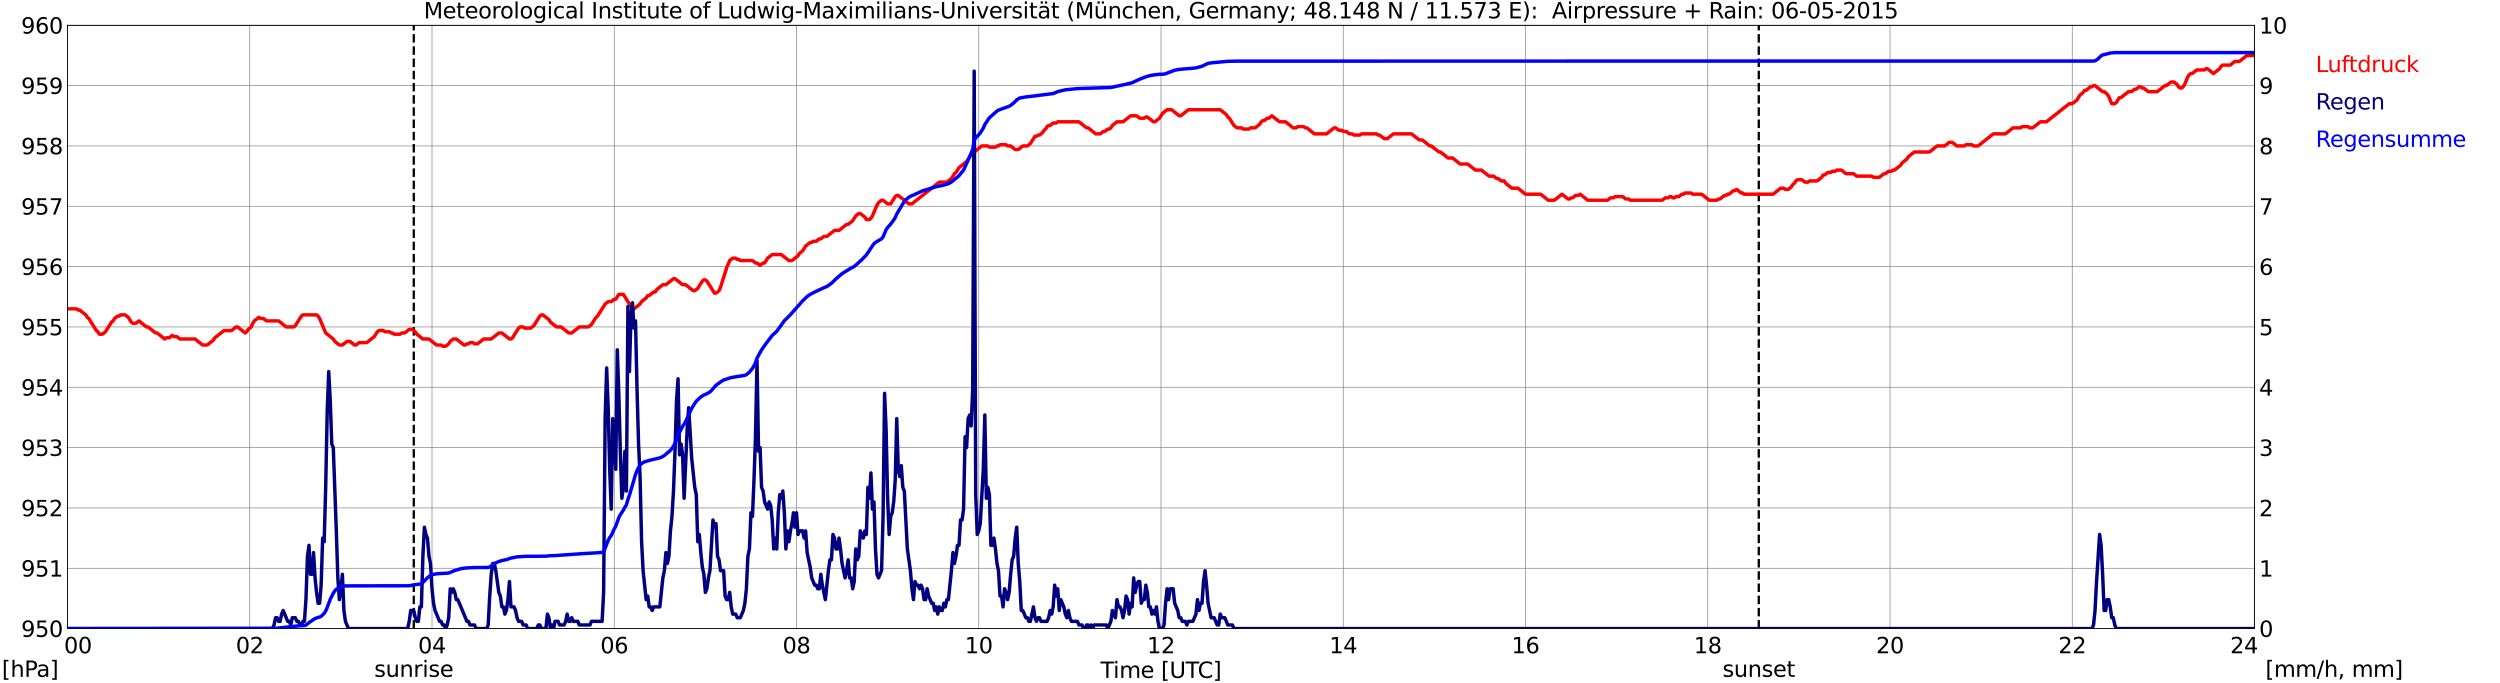 <?xml version="1.0" encoding="utf-8" standalone="no"?>
<!DOCTYPE svg PUBLIC "-//W3C//DTD SVG 1.1//EN"
  "http://www.w3.org/Graphics/SVG/1.1/DTD/svg11.dtd">
<svg xmlns:xlink="http://www.w3.org/1999/xlink" width="1085.4pt" height="296.64pt" viewBox="0 0 1085.4 296.64" xmlns="http://www.w3.org/2000/svg" version="1.1">
 <defs>
  <style type="text/css">*{stroke-linejoin: round; stroke-linecap: butt}</style>
 </defs>
 <g id="figure_1">
  <g id="patch_1">
   <path d="M 0 296.64 
L 1085.4 296.64 
L 1085.4 0 
L 0 0 
z
" style="fill: #ffffff"/>
  </g>
  <g id="axes_1">
   <g id="patch_2">
    <path d="M 29.306 272.909 
L 978.814 272.909 
L 978.814 10.976 
L 29.306 10.976 
z
" style="fill: #ffffff"/>
   </g>
   <g id="patch_3">
    <path d="M 978.814 272.909 
L 978.814 272.909 
L 978.814 10.976 
L 978.814 10.976 
z
" clip-path="url(#pd25cba315e)" style="fill: #d3d3d3; opacity: 0.25; stroke: #d3d3d3; stroke-linejoin: miter"/>
   </g>
   <g id="matplotlib.axis_1">
    <g id="xtick_1">
     <g id="line2d_1">
      <path d="M 29.306 272.909 
L 29.306 10.976 
" clip-path="url(#pd25cba315e)" style="fill: none; stroke: #808080; stroke-width: 0.3; stroke-linecap: square"/>
     </g>
     <g id="line2d_2"/>
     <g id="text_1">
      <!--    00 -->
      <g transform="translate(18.733 283.627) scale(0.095 -0.095)">
       <defs>
        <path id="DejaVuSans-20" transform="scale(0.016)"/>
        <path id="DejaVuSans-30" d="M 2034 4250 
Q 1547 4250 1301 3770 
Q 1056 3291 1056 2328 
Q 1056 1369 1301 889 
Q 1547 409 2034 409 
Q 2525 409 2770 889 
Q 3016 1369 3016 2328 
Q 3016 3291 2770 3770 
Q 2525 4250 2034 4250 
z
M 2034 4750 
Q 2819 4750 3233 4129 
Q 3647 3509 3647 2328 
Q 3647 1150 3233 529 
Q 2819 -91 2034 -91 
Q 1250 -91 836 529 
Q 422 1150 422 2328 
Q 422 3509 836 4129 
Q 1250 4750 2034 4750 
z
" transform="scale(0.016)"/>
       </defs>
       <use xlink:href="#DejaVuSans-20"/>
       <use xlink:href="#DejaVuSans-20" transform="translate(31.787 0)"/>
       <use xlink:href="#DejaVuSans-20" transform="translate(63.574 0)"/>
       <use xlink:href="#DejaVuSans-30" transform="translate(95.361 0)"/>
       <use xlink:href="#DejaVuSans-30" transform="translate(158.984 0)"/>
      </g>
     </g>
    </g>
    <g id="xtick_2">
     <g id="line2d_3">
      <path d="M 108.431 272.909 
L 108.431 10.976 
" clip-path="url(#pd25cba315e)" style="fill: none; stroke: #808080; stroke-width: 0.3; stroke-linecap: square"/>
     </g>
     <g id="line2d_4"/>
     <g id="text_2">
      <!-- 02 -->
      <g transform="translate(102.387 283.627) scale(0.095 -0.095)">
       <defs>
        <path id="DejaVuSans-32" d="M 1228 531 
L 3431 531 
L 3431 0 
L 469 0 
L 469 531 
Q 828 903 1448 1529 
Q 2069 2156 2228 2338 
Q 2531 2678 2651 2914 
Q 2772 3150 2772 3378 
Q 2772 3750 2511 3984 
Q 2250 4219 1831 4219 
Q 1534 4219 1204 4116 
Q 875 4013 500 3803 
L 500 4441 
Q 881 4594 1212 4672 
Q 1544 4750 1819 4750 
Q 2544 4750 2975 4387 
Q 3406 4025 3406 3419 
Q 3406 3131 3298 2873 
Q 3191 2616 2906 2266 
Q 2828 2175 2409 1742 
Q 1991 1309 1228 531 
z
" transform="scale(0.016)"/>
       </defs>
       <use xlink:href="#DejaVuSans-30"/>
       <use xlink:href="#DejaVuSans-32" transform="translate(63.623 0)"/>
      </g>
     </g>
    </g>
    <g id="xtick_3">
     <g id="line2d_5">
      <path d="M 187.557 272.909 
L 187.557 10.976 
" clip-path="url(#pd25cba315e)" style="fill: none; stroke: #808080; stroke-width: 0.3; stroke-linecap: square"/>
     </g>
     <g id="line2d_6"/>
     <g id="text_3">
      <!-- 04 -->
      <g transform="translate(181.513 283.627) scale(0.095 -0.095)">
       <defs>
        <path id="DejaVuSans-34" d="M 2419 4116 
L 825 1625 
L 2419 1625 
L 2419 4116 
z
M 2253 4666 
L 3047 4666 
L 3047 1625 
L 3713 1625 
L 3713 1100 
L 3047 1100 
L 3047 0 
L 2419 0 
L 2419 1100 
L 313 1100 
L 313 1709 
L 2253 4666 
z
" transform="scale(0.016)"/>
       </defs>
       <use xlink:href="#DejaVuSans-30"/>
       <use xlink:href="#DejaVuSans-34" transform="translate(63.623 0)"/>
      </g>
     </g>
    </g>
    <g id="xtick_4">
     <g id="line2d_7">
      <path d="M 266.683 272.909 
L 266.683 10.976 
" clip-path="url(#pd25cba315e)" style="fill: none; stroke: #808080; stroke-width: 0.3; stroke-linecap: square"/>
     </g>
     <g id="line2d_8"/>
     <g id="text_4">
      <!-- 06 -->
      <g transform="translate(260.638 283.627) scale(0.095 -0.095)">
       <defs>
        <path id="DejaVuSans-36" d="M 2113 2584 
Q 1688 2584 1439 2293 
Q 1191 2003 1191 1497 
Q 1191 994 1439 701 
Q 1688 409 2113 409 
Q 2538 409 2786 701 
Q 3034 994 3034 1497 
Q 3034 2003 2786 2293 
Q 2538 2584 2113 2584 
z
M 3366 4563 
L 3366 3988 
Q 3128 4100 2886 4159 
Q 2644 4219 2406 4219 
Q 1781 4219 1451 3797 
Q 1122 3375 1075 2522 
Q 1259 2794 1537 2939 
Q 1816 3084 2150 3084 
Q 2853 3084 3261 2657 
Q 3669 2231 3669 1497 
Q 3669 778 3244 343 
Q 2819 -91 2113 -91 
Q 1303 -91 875 529 
Q 447 1150 447 2328 
Q 447 3434 972 4092 
Q 1497 4750 2381 4750 
Q 2619 4750 2861 4703 
Q 3103 4656 3366 4563 
z
" transform="scale(0.016)"/>
       </defs>
       <use xlink:href="#DejaVuSans-30"/>
       <use xlink:href="#DejaVuSans-36" transform="translate(63.623 0)"/>
      </g>
     </g>
    </g>
    <g id="xtick_5">
     <g id="line2d_9">
      <path d="M 345.808 272.909 
L 345.808 10.976 
" clip-path="url(#pd25cba315e)" style="fill: none; stroke: #808080; stroke-width: 0.3; stroke-linecap: square"/>
     </g>
     <g id="line2d_10"/>
     <g id="text_5">
      <!-- 08 -->
      <g transform="translate(339.764 283.627) scale(0.095 -0.095)">
       <defs>
        <path id="DejaVuSans-38" d="M 2034 2216 
Q 1584 2216 1326 1975 
Q 1069 1734 1069 1313 
Q 1069 891 1326 650 
Q 1584 409 2034 409 
Q 2484 409 2743 651 
Q 3003 894 3003 1313 
Q 3003 1734 2745 1975 
Q 2488 2216 2034 2216 
z
M 1403 2484 
Q 997 2584 770 2862 
Q 544 3141 544 3541 
Q 544 4100 942 4425 
Q 1341 4750 2034 4750 
Q 2731 4750 3128 4425 
Q 3525 4100 3525 3541 
Q 3525 3141 3298 2862 
Q 3072 2584 2669 2484 
Q 3125 2378 3379 2068 
Q 3634 1759 3634 1313 
Q 3634 634 3220 271 
Q 2806 -91 2034 -91 
Q 1263 -91 848 271 
Q 434 634 434 1313 
Q 434 1759 690 2068 
Q 947 2378 1403 2484 
z
M 1172 3481 
Q 1172 3119 1398 2916 
Q 1625 2713 2034 2713 
Q 2441 2713 2670 2916 
Q 2900 3119 2900 3481 
Q 2900 3844 2670 4047 
Q 2441 4250 2034 4250 
Q 1625 4250 1398 4047 
Q 1172 3844 1172 3481 
z
" transform="scale(0.016)"/>
       </defs>
       <use xlink:href="#DejaVuSans-30"/>
       <use xlink:href="#DejaVuSans-38" transform="translate(63.623 0)"/>
      </g>
     </g>
    </g>
    <g id="xtick_6">
     <g id="line2d_11">
      <path d="M 424.934 272.909 
L 424.934 10.976 
" clip-path="url(#pd25cba315e)" style="fill: none; stroke: #808080; stroke-width: 0.3; stroke-linecap: square"/>
     </g>
     <g id="line2d_12"/>
     <g id="text_6">
      <!-- 10 -->
      <g transform="translate(418.89 283.627) scale(0.095 -0.095)">
       <defs>
        <path id="DejaVuSans-31" d="M 794 531 
L 1825 531 
L 1825 4091 
L 703 3866 
L 703 4441 
L 1819 4666 
L 2450 4666 
L 2450 531 
L 3481 531 
L 3481 0 
L 794 0 
L 794 531 
z
" transform="scale(0.016)"/>
       </defs>
       <use xlink:href="#DejaVuSans-31"/>
       <use xlink:href="#DejaVuSans-30" transform="translate(63.623 0)"/>
      </g>
     </g>
    </g>
    <g id="xtick_7">
     <g id="line2d_13">
      <path d="M 504.06 272.909 
L 504.06 10.976 
" clip-path="url(#pd25cba315e)" style="fill: none; stroke: #808080; stroke-width: 0.3; stroke-linecap: square"/>
     </g>
     <g id="line2d_14"/>
     <g id="text_7">
      <!-- 12 -->
      <g transform="translate(498.015 283.627) scale(0.095 -0.095)">
       <use xlink:href="#DejaVuSans-31"/>
       <use xlink:href="#DejaVuSans-32" transform="translate(63.623 0)"/>
      </g>
     </g>
    </g>
    <g id="xtick_8">
     <g id="line2d_15">
      <path d="M 583.185 272.909 
L 583.185 10.976 
" clip-path="url(#pd25cba315e)" style="fill: none; stroke: #808080; stroke-width: 0.3; stroke-linecap: square"/>
     </g>
     <g id="line2d_16"/>
     <g id="text_8">
      <!-- 14 -->
      <g transform="translate(577.141 283.627) scale(0.095 -0.095)">
       <use xlink:href="#DejaVuSans-31"/>
       <use xlink:href="#DejaVuSans-34" transform="translate(63.623 0)"/>
      </g>
     </g>
    </g>
    <g id="xtick_9">
     <g id="line2d_17">
      <path d="M 662.311 272.909 
L 662.311 10.976 
" clip-path="url(#pd25cba315e)" style="fill: none; stroke: #808080; stroke-width: 0.3; stroke-linecap: square"/>
     </g>
     <g id="line2d_18"/>
     <g id="text_9">
      <!-- 16 -->
      <g transform="translate(656.267 283.627) scale(0.095 -0.095)">
       <use xlink:href="#DejaVuSans-31"/>
       <use xlink:href="#DejaVuSans-36" transform="translate(63.623 0)"/>
      </g>
     </g>
    </g>
    <g id="xtick_10">
     <g id="line2d_19">
      <path d="M 741.437 272.909 
L 741.437 10.976 
" clip-path="url(#pd25cba315e)" style="fill: none; stroke: #808080; stroke-width: 0.3; stroke-linecap: square"/>
     </g>
     <g id="line2d_20"/>
     <g id="text_10">
      <!-- 18 -->
      <g transform="translate(735.392 283.627) scale(0.095 -0.095)">
       <use xlink:href="#DejaVuSans-31"/>
       <use xlink:href="#DejaVuSans-38" transform="translate(63.623 0)"/>
      </g>
     </g>
    </g>
    <g id="xtick_11">
     <g id="line2d_21">
      <path d="M 820.562 272.909 
L 820.562 10.976 
" clip-path="url(#pd25cba315e)" style="fill: none; stroke: #808080; stroke-width: 0.3; stroke-linecap: square"/>
     </g>
     <g id="line2d_22"/>
     <g id="text_11">
      <!-- 20 -->
      <g transform="translate(814.518 283.627) scale(0.095 -0.095)">
       <use xlink:href="#DejaVuSans-32"/>
       <use xlink:href="#DejaVuSans-30" transform="translate(63.623 0)"/>
      </g>
     </g>
    </g>
    <g id="xtick_12">
     <g id="line2d_23">
      <path d="M 899.688 272.909 
L 899.688 10.976 
" clip-path="url(#pd25cba315e)" style="fill: none; stroke: #808080; stroke-width: 0.3; stroke-linecap: square"/>
     </g>
     <g id="line2d_24"/>
     <g id="text_12">
      <!-- 22 -->
      <g transform="translate(893.644 283.627) scale(0.095 -0.095)">
       <use xlink:href="#DejaVuSans-32"/>
       <use xlink:href="#DejaVuSans-32" transform="translate(63.623 0)"/>
      </g>
     </g>
    </g>
    <g id="xtick_13">
     <g id="line2d_25">
      <path d="M 978.814 272.909 
L 978.814 10.976 
" clip-path="url(#pd25cba315e)" style="fill: none; stroke: #808080; stroke-width: 0.3; stroke-linecap: square"/>
     </g>
     <g id="line2d_26"/>
     <g id="text_13">
      <!-- 24    -->
      <g transform="translate(968.241 283.627) scale(0.095 -0.095)">
       <use xlink:href="#DejaVuSans-32"/>
       <use xlink:href="#DejaVuSans-34" transform="translate(63.623 0)"/>
       <use xlink:href="#DejaVuSans-20" transform="translate(127.246 0)"/>
       <use xlink:href="#DejaVuSans-20" transform="translate(159.033 0)"/>
       <use xlink:href="#DejaVuSans-20" transform="translate(190.82 0)"/>
      </g>
     </g>
    </g>
    <g id="text_14">
     <!-- Time [UTC] -->
     <g transform="translate(477.806 294.322) scale(0.095 -0.095)">
      <defs>
       <path id="DejaVuSans-54" d="M -19 4666 
L 3928 4666 
L 3928 4134 
L 2272 4134 
L 2272 0 
L 1638 0 
L 1638 4134 
L -19 4134 
L -19 4666 
z
" transform="scale(0.016)"/>
       <path id="DejaVuSans-69" d="M 603 3500 
L 1178 3500 
L 1178 0 
L 603 0 
L 603 3500 
z
M 603 4863 
L 1178 4863 
L 1178 4134 
L 603 4134 
L 603 4863 
z
" transform="scale(0.016)"/>
       <path id="DejaVuSans-6d" d="M 3328 2828 
Q 3544 3216 3844 3400 
Q 4144 3584 4550 3584 
Q 5097 3584 5394 3201 
Q 5691 2819 5691 2113 
L 5691 0 
L 5113 0 
L 5113 2094 
Q 5113 2597 4934 2840 
Q 4756 3084 4391 3084 
Q 3944 3084 3684 2787 
Q 3425 2491 3425 1978 
L 3425 0 
L 2847 0 
L 2847 2094 
Q 2847 2600 2669 2842 
Q 2491 3084 2119 3084 
Q 1678 3084 1418 2786 
Q 1159 2488 1159 1978 
L 1159 0 
L 581 0 
L 581 3500 
L 1159 3500 
L 1159 2956 
Q 1356 3278 1631 3431 
Q 1906 3584 2284 3584 
Q 2666 3584 2933 3390 
Q 3200 3197 3328 2828 
z
" transform="scale(0.016)"/>
       <path id="DejaVuSans-65" d="M 3597 1894 
L 3597 1613 
L 953 1613 
Q 991 1019 1311 708 
Q 1631 397 2203 397 
Q 2534 397 2845 478 
Q 3156 559 3463 722 
L 3463 178 
Q 3153 47 2828 -22 
Q 2503 -91 2169 -91 
Q 1331 -91 842 396 
Q 353 884 353 1716 
Q 353 2575 817 3079 
Q 1281 3584 2069 3584 
Q 2775 3584 3186 3129 
Q 3597 2675 3597 1894 
z
M 3022 2063 
Q 3016 2534 2758 2815 
Q 2500 3097 2075 3097 
Q 1594 3097 1305 2825 
Q 1016 2553 972 2059 
L 3022 2063 
z
" transform="scale(0.016)"/>
       <path id="DejaVuSans-5b" d="M 550 4863 
L 1875 4863 
L 1875 4416 
L 1125 4416 
L 1125 -397 
L 1875 -397 
L 1875 -844 
L 550 -844 
L 550 4863 
z
" transform="scale(0.016)"/>
       <path id="DejaVuSans-55" d="M 556 4666 
L 1191 4666 
L 1191 1831 
Q 1191 1081 1462 751 
Q 1734 422 2344 422 
Q 2950 422 3222 751 
Q 3494 1081 3494 1831 
L 3494 4666 
L 4128 4666 
L 4128 1753 
Q 4128 841 3676 375 
Q 3225 -91 2344 -91 
Q 1459 -91 1007 375 
Q 556 841 556 1753 
L 556 4666 
z
" transform="scale(0.016)"/>
       <path id="DejaVuSans-43" d="M 4122 4306 
L 4122 3641 
Q 3803 3938 3442 4084 
Q 3081 4231 2675 4231 
Q 1875 4231 1450 3742 
Q 1025 3253 1025 2328 
Q 1025 1406 1450 917 
Q 1875 428 2675 428 
Q 3081 428 3442 575 
Q 3803 722 4122 1019 
L 4122 359 
Q 3791 134 3420 21 
Q 3050 -91 2638 -91 
Q 1578 -91 968 557 
Q 359 1206 359 2328 
Q 359 3453 968 4101 
Q 1578 4750 2638 4750 
Q 3056 4750 3426 4639 
Q 3797 4528 4122 4306 
z
" transform="scale(0.016)"/>
       <path id="DejaVuSans-5d" d="M 1947 4863 
L 1947 -844 
L 622 -844 
L 622 -397 
L 1369 -397 
L 1369 4416 
L 622 4416 
L 622 4863 
L 1947 4863 
z
" transform="scale(0.016)"/>
      </defs>
      <use xlink:href="#DejaVuSans-54"/>
      <use xlink:href="#DejaVuSans-69" transform="translate(57.959 0)"/>
      <use xlink:href="#DejaVuSans-6d" transform="translate(85.742 0)"/>
      <use xlink:href="#DejaVuSans-65" transform="translate(183.154 0)"/>
      <use xlink:href="#DejaVuSans-20" transform="translate(244.678 0)"/>
      <use xlink:href="#DejaVuSans-5b" transform="translate(276.465 0)"/>
      <use xlink:href="#DejaVuSans-55" transform="translate(315.479 0)"/>
      <use xlink:href="#DejaVuSans-54" transform="translate(388.672 0)"/>
      <use xlink:href="#DejaVuSans-43" transform="translate(443.881 0)"/>
      <use xlink:href="#DejaVuSans-5d" transform="translate(513.705 0)"/>
     </g>
    </g>
   </g>
   <g id="matplotlib.axis_2">
    <g id="ytick_1">
     <g id="line2d_27">
      <path d="M 29.306 272.909 
L 978.814 272.909 
" clip-path="url(#pd25cba315e)" style="fill: none; stroke: #808080; stroke-width: 0.3; stroke-linecap: square"/>
     </g>
     <g id="line2d_28"/>
     <g id="text_15">
      <!-- 950 -->
      <g transform="translate(9.173 276.518) scale(0.095 -0.095)">
       <defs>
        <path id="DejaVuSans-39" d="M 703 97 
L 703 672 
Q 941 559 1184 500 
Q 1428 441 1663 441 
Q 2288 441 2617 861 
Q 2947 1281 2994 2138 
Q 2813 1869 2534 1725 
Q 2256 1581 1919 1581 
Q 1219 1581 811 2004 
Q 403 2428 403 3163 
Q 403 3881 828 4315 
Q 1253 4750 1959 4750 
Q 2769 4750 3195 4129 
Q 3622 3509 3622 2328 
Q 3622 1225 3098 567 
Q 2575 -91 1691 -91 
Q 1453 -91 1209 -44 
Q 966 3 703 97 
z
M 1959 2075 
Q 2384 2075 2632 2365 
Q 2881 2656 2881 3163 
Q 2881 3666 2632 3958 
Q 2384 4250 1959 4250 
Q 1534 4250 1286 3958 
Q 1038 3666 1038 3163 
Q 1038 2656 1286 2365 
Q 1534 2075 1959 2075 
z
" transform="scale(0.016)"/>
        <path id="DejaVuSans-35" d="M 691 4666 
L 3169 4666 
L 3169 4134 
L 1269 4134 
L 1269 2991 
Q 1406 3038 1543 3061 
Q 1681 3084 1819 3084 
Q 2600 3084 3056 2656 
Q 3513 2228 3513 1497 
Q 3513 744 3044 326 
Q 2575 -91 1722 -91 
Q 1428 -91 1123 -41 
Q 819 9 494 109 
L 494 744 
Q 775 591 1075 516 
Q 1375 441 1709 441 
Q 2250 441 2565 725 
Q 2881 1009 2881 1497 
Q 2881 1984 2565 2268 
Q 2250 2553 1709 2553 
Q 1456 2553 1204 2497 
Q 953 2441 691 2322 
L 691 4666 
z
" transform="scale(0.016)"/>
       </defs>
       <use xlink:href="#DejaVuSans-39"/>
       <use xlink:href="#DejaVuSans-35" transform="translate(63.623 0)"/>
       <use xlink:href="#DejaVuSans-30" transform="translate(127.246 0)"/>
      </g>
     </g>
    </g>
    <g id="ytick_2">
     <g id="line2d_29">
      <path d="M 29.306 246.715 
L 978.814 246.715 
" clip-path="url(#pd25cba315e)" style="fill: none; stroke: #808080; stroke-width: 0.3; stroke-linecap: square"/>
     </g>
     <g id="line2d_30"/>
     <g id="text_16">
      <!-- 951 -->
      <g transform="translate(9.173 250.325) scale(0.095 -0.095)">
       <use xlink:href="#DejaVuSans-39"/>
       <use xlink:href="#DejaVuSans-35" transform="translate(63.623 0)"/>
       <use xlink:href="#DejaVuSans-31" transform="translate(127.246 0)"/>
      </g>
     </g>
    </g>
    <g id="ytick_3">
     <g id="line2d_31">
      <path d="M 29.306 220.522 
L 978.814 220.522 
" clip-path="url(#pd25cba315e)" style="fill: none; stroke: #808080; stroke-width: 0.3; stroke-linecap: square"/>
     </g>
     <g id="line2d_32"/>
     <g id="text_17">
      <!-- 952 -->
      <g transform="translate(9.173 224.131) scale(0.095 -0.095)">
       <use xlink:href="#DejaVuSans-39"/>
       <use xlink:href="#DejaVuSans-35" transform="translate(63.623 0)"/>
       <use xlink:href="#DejaVuSans-32" transform="translate(127.246 0)"/>
      </g>
     </g>
    </g>
    <g id="ytick_4">
     <g id="line2d_33">
      <path d="M 29.306 194.329 
L 978.814 194.329 
" clip-path="url(#pd25cba315e)" style="fill: none; stroke: #808080; stroke-width: 0.3; stroke-linecap: square"/>
     </g>
     <g id="line2d_34"/>
     <g id="text_18">
      <!-- 953 -->
      <g transform="translate(9.173 197.938) scale(0.095 -0.095)">
       <defs>
        <path id="DejaVuSans-33" d="M 2597 2516 
Q 3050 2419 3304 2112 
Q 3559 1806 3559 1356 
Q 3559 666 3084 287 
Q 2609 -91 1734 -91 
Q 1441 -91 1130 -33 
Q 819 25 488 141 
L 488 750 
Q 750 597 1062 519 
Q 1375 441 1716 441 
Q 2309 441 2620 675 
Q 2931 909 2931 1356 
Q 2931 1769 2642 2001 
Q 2353 2234 1838 2234 
L 1294 2234 
L 1294 2753 
L 1863 2753 
Q 2328 2753 2575 2939 
Q 2822 3125 2822 3475 
Q 2822 3834 2567 4026 
Q 2313 4219 1838 4219 
Q 1578 4219 1281 4162 
Q 984 4106 628 3988 
L 628 4550 
Q 988 4650 1302 4700 
Q 1616 4750 1894 4750 
Q 2613 4750 3031 4423 
Q 3450 4097 3450 3541 
Q 3450 3153 3228 2886 
Q 3006 2619 2597 2516 
z
" transform="scale(0.016)"/>
       </defs>
       <use xlink:href="#DejaVuSans-39"/>
       <use xlink:href="#DejaVuSans-35" transform="translate(63.623 0)"/>
       <use xlink:href="#DejaVuSans-33" transform="translate(127.246 0)"/>
      </g>
     </g>
    </g>
    <g id="ytick_5">
     <g id="line2d_35">
      <path d="M 29.306 168.136 
L 978.814 168.136 
" clip-path="url(#pd25cba315e)" style="fill: none; stroke: #808080; stroke-width: 0.3; stroke-linecap: square"/>
     </g>
     <g id="line2d_36"/>
     <g id="text_19">
      <!-- 954 -->
      <g transform="translate(9.173 171.745) scale(0.095 -0.095)">
       <use xlink:href="#DejaVuSans-39"/>
       <use xlink:href="#DejaVuSans-35" transform="translate(63.623 0)"/>
       <use xlink:href="#DejaVuSans-34" transform="translate(127.246 0)"/>
      </g>
     </g>
    </g>
    <g id="ytick_6">
     <g id="line2d_37">
      <path d="M 29.306 141.942 
L 978.814 141.942 
" clip-path="url(#pd25cba315e)" style="fill: none; stroke: #808080; stroke-width: 0.3; stroke-linecap: square"/>
     </g>
     <g id="line2d_38"/>
     <g id="text_20">
      <!-- 955 -->
      <g transform="translate(9.173 145.551) scale(0.095 -0.095)">
       <use xlink:href="#DejaVuSans-39"/>
       <use xlink:href="#DejaVuSans-35" transform="translate(63.623 0)"/>
       <use xlink:href="#DejaVuSans-35" transform="translate(127.246 0)"/>
      </g>
     </g>
    </g>
    <g id="ytick_7">
     <g id="line2d_39">
      <path d="M 29.306 115.749 
L 978.814 115.749 
" clip-path="url(#pd25cba315e)" style="fill: none; stroke: #808080; stroke-width: 0.3; stroke-linecap: square"/>
     </g>
     <g id="line2d_40"/>
     <g id="text_21">
      <!-- 956 -->
      <g transform="translate(9.173 119.358) scale(0.095 -0.095)">
       <use xlink:href="#DejaVuSans-39"/>
       <use xlink:href="#DejaVuSans-35" transform="translate(63.623 0)"/>
       <use xlink:href="#DejaVuSans-36" transform="translate(127.246 0)"/>
      </g>
     </g>
    </g>
    <g id="ytick_8">
     <g id="line2d_41">
      <path d="M 29.306 89.556 
L 978.814 89.556 
" clip-path="url(#pd25cba315e)" style="fill: none; stroke: #808080; stroke-width: 0.3; stroke-linecap: square"/>
     </g>
     <g id="line2d_42"/>
     <g id="text_22">
      <!-- 957 -->
      <g transform="translate(9.173 93.165) scale(0.095 -0.095)">
       <defs>
        <path id="DejaVuSans-37" d="M 525 4666 
L 3525 4666 
L 3525 4397 
L 1831 0 
L 1172 0 
L 2766 4134 
L 525 4134 
L 525 4666 
z
" transform="scale(0.016)"/>
       </defs>
       <use xlink:href="#DejaVuSans-39"/>
       <use xlink:href="#DejaVuSans-35" transform="translate(63.623 0)"/>
       <use xlink:href="#DejaVuSans-37" transform="translate(127.246 0)"/>
      </g>
     </g>
    </g>
    <g id="ytick_9">
     <g id="line2d_43">
      <path d="M 29.306 63.362 
L 978.814 63.362 
" clip-path="url(#pd25cba315e)" style="fill: none; stroke: #808080; stroke-width: 0.3; stroke-linecap: square"/>
     </g>
     <g id="line2d_44"/>
     <g id="text_23">
      <!-- 958 -->
      <g transform="translate(9.173 66.972) scale(0.095 -0.095)">
       <use xlink:href="#DejaVuSans-39"/>
       <use xlink:href="#DejaVuSans-35" transform="translate(63.623 0)"/>
       <use xlink:href="#DejaVuSans-38" transform="translate(127.246 0)"/>
      </g>
     </g>
    </g>
    <g id="ytick_10">
     <g id="line2d_45">
      <path d="M 29.306 37.169 
L 978.814 37.169 
" clip-path="url(#pd25cba315e)" style="fill: none; stroke: #808080; stroke-width: 0.3; stroke-linecap: square"/>
     </g>
     <g id="line2d_46"/>
     <g id="text_24">
      <!-- 959 -->
      <g transform="translate(9.173 40.778) scale(0.095 -0.095)">
       <use xlink:href="#DejaVuSans-39"/>
       <use xlink:href="#DejaVuSans-35" transform="translate(63.623 0)"/>
       <use xlink:href="#DejaVuSans-39" transform="translate(127.246 0)"/>
      </g>
     </g>
    </g>
    <g id="ytick_11">
     <g id="line2d_47">
      <path d="M 29.306 10.976 
L 978.814 10.976 
" clip-path="url(#pd25cba315e)" style="fill: none; stroke: #808080; stroke-width: 0.3; stroke-linecap: square"/>
     </g>
     <g id="line2d_48"/>
     <g id="text_25">
      <!-- 960 -->
      <g transform="translate(9.173 14.585) scale(0.095 -0.095)">
       <use xlink:href="#DejaVuSans-39"/>
       <use xlink:href="#DejaVuSans-36" transform="translate(63.623 0)"/>
       <use xlink:href="#DejaVuSans-30" transform="translate(127.246 0)"/>
      </g>
     </g>
    </g>
   </g>
   <g id="line2d_49">
    <path d="M 179.645 272.909 
L 179.645 10.976 
" clip-path="url(#pd25cba315e)" style="fill: none; stroke-dasharray: 3.7,1.6; stroke-dashoffset: 0; stroke: #000000"/>
   </g>
   <g id="line2d_50">
    <path d="M 763.592 272.909 
L 763.592 10.976 
" clip-path="url(#pd25cba315e)" style="fill: none; stroke-dasharray: 3.7,1.6; stroke-dashoffset: 0; stroke: #000000"/>
   </g>
   <g id="line2d_51">
    <path d="M 29.306 134.084 
L 33.262 134.084 
L 33.921 134.608 
L 34.581 134.608 
L 37.218 136.704 
L 37.878 137.751 
L 38.537 138.275 
L 41.834 143.514 
L 42.493 144.038 
L 43.153 145.085 
L 44.472 145.085 
L 45.79 144.038 
L 48.428 139.847 
L 49.087 139.323 
L 49.747 138.275 
L 51.065 137.227 
L 51.725 137.227 
L 52.384 136.704 
L 54.362 136.704 
L 55.681 137.751 
L 57 139.847 
L 57.659 140.371 
L 58.978 140.371 
L 60.297 139.323 
L 63.594 141.942 
L 64.253 141.942 
L 67.55 144.562 
L 68.209 144.562 
L 71.506 147.181 
L 72.166 146.657 
L 73.484 146.657 
L 74.803 145.609 
L 75.462 146.133 
L 76.781 146.133 
L 78.1 147.181 
L 84.694 147.181 
L 87.991 149.8 
L 89.969 149.8 
L 92.606 147.705 
L 93.266 146.657 
L 97.222 143.514 
L 100.519 143.514 
L 102.497 141.942 
L 103.156 141.942 
L 106.453 144.562 
L 107.113 144.038 
L 107.772 142.99 
L 109.091 141.942 
L 109.75 140.371 
L 110.41 139.323 
L 112.388 137.751 
L 113.047 138.275 
L 114.366 138.275 
L 115.685 139.323 
L 120.96 139.323 
L 124.257 141.942 
L 127.553 141.942 
L 128.213 141.418 
L 130.85 137.227 
L 131.51 136.704 
L 137.444 136.704 
L 138.104 137.227 
L 138.763 138.275 
L 141.4 144.562 
L 144.697 147.181 
L 145.357 148.229 
L 147.335 149.8 
L 148.654 149.8 
L 150.632 148.229 
L 151.951 148.229 
L 153.929 149.8 
L 154.588 149.8 
L 155.907 148.753 
L 159.204 148.753 
L 162.501 146.133 
L 163.819 144.038 
L 164.479 143.514 
L 166.457 143.514 
L 167.116 144.038 
L 169.094 144.038 
L 169.754 144.562 
L 170.413 144.562 
L 171.073 145.085 
L 173.71 145.085 
L 174.37 144.562 
L 175.688 144.562 
L 177.666 142.99 
L 178.985 142.99 
L 180.304 144.038 
L 180.963 145.085 
L 183.601 147.181 
L 186.238 147.181 
L 189.535 149.8 
L 191.513 149.8 
L 192.173 150.324 
L 193.492 150.324 
L 194.81 149.276 
L 195.47 148.229 
L 196.788 147.181 
L 198.107 147.181 
L 201.404 149.8 
L 202.063 149.8 
L 202.723 149.276 
L 203.382 149.276 
L 204.042 148.753 
L 205.36 148.753 
L 206.02 149.276 
L 207.339 149.276 
L 209.976 147.181 
L 213.273 147.181 
L 216.57 144.562 
L 217.889 144.562 
L 221.186 147.181 
L 221.845 147.181 
L 222.504 146.657 
L 225.142 142.466 
L 225.801 141.942 
L 227.12 141.942 
L 227.779 142.466 
L 230.417 142.466 
L 231.736 141.418 
L 234.373 137.227 
L 235.033 136.704 
L 235.692 136.704 
L 238.329 138.799 
L 238.989 139.847 
L 241.626 141.942 
L 243.604 141.942 
L 246.901 144.562 
L 248.22 144.562 
L 251.517 141.942 
L 255.473 141.942 
L 256.792 140.895 
L 258.77 137.751 
L 259.43 137.227 
L 262.726 131.989 
L 264.045 130.941 
L 265.364 130.941 
L 266.683 129.893 
L 267.342 129.893 
L 268.661 127.798 
L 270.639 127.798 
L 273.936 133.037 
L 275.255 134.084 
L 277.892 131.989 
L 278.552 130.941 
L 280.53 129.369 
L 281.189 128.322 
L 281.849 128.322 
L 283.827 126.75 
L 284.486 126.75 
L 285.145 125.702 
L 287.783 123.607 
L 289.102 123.607 
L 292.399 120.988 
L 293.058 120.988 
L 296.355 123.607 
L 297.674 123.607 
L 300.971 126.226 
L 301.63 126.226 
L 302.949 125.179 
L 304.927 122.035 
L 305.586 121.511 
L 306.246 121.511 
L 306.905 122.035 
L 310.202 127.274 
L 310.861 127.274 
L 312.18 126.226 
L 312.839 124.655 
L 315.477 116.273 
L 316.796 113.13 
L 318.114 112.082 
L 319.433 112.082 
L 320.093 112.606 
L 320.752 112.606 
L 321.411 113.13 
L 326.686 113.13 
L 328.005 114.177 
L 328.665 114.177 
L 329.983 115.225 
L 331.302 114.177 
L 331.961 114.177 
L 333.28 112.082 
L 335.258 110.51 
L 339.215 110.51 
L 342.512 113.13 
L 343.83 113.13 
L 346.468 111.034 
L 347.127 109.986 
L 348.446 108.939 
L 349.765 106.843 
L 351.743 105.272 
L 352.402 105.272 
L 353.062 104.748 
L 354.38 104.748 
L 355.699 103.7 
L 356.359 103.7 
L 357.677 102.652 
L 358.996 102.652 
L 362.293 100.033 
L 364.271 100.033 
L 367.568 97.414 
L 368.227 97.414 
L 370.206 95.842 
L 371.524 93.747 
L 372.843 92.699 
L 373.502 92.699 
L 375.481 94.27 
L 376.14 95.318 
L 377.459 95.318 
L 378.118 94.794 
L 378.777 93.747 
L 380.756 89.032 
L 381.415 87.984 
L 382.734 86.936 
L 383.393 86.936 
L 385.371 88.508 
L 386.69 88.508 
L 388.668 85.365 
L 389.328 84.841 
L 389.987 84.841 
L 394.603 88.508 
L 395.921 88.508 
L 407.79 79.078 
L 411.087 79.078 
L 413.065 77.507 
L 414.384 75.411 
L 415.043 74.887 
L 416.362 72.792 
L 419.659 70.173 
L 421.637 67.029 
L 426.253 63.362 
L 428.89 63.362 
L 429.55 63.886 
L 432.187 63.886 
L 432.847 63.362 
L 433.506 63.362 
L 434.165 62.838 
L 436.803 62.838 
L 437.462 63.362 
L 438.781 63.362 
L 440.759 64.934 
L 442.078 64.934 
L 444.056 63.362 
L 446.034 63.362 
L 447.353 62.315 
L 449.331 59.171 
L 449.991 59.171 
L 450.65 58.648 
L 451.309 58.648 
L 452.628 57.6 
L 453.287 56.552 
L 453.947 56.028 
L 454.606 54.98 
L 455.266 54.457 
L 455.925 54.457 
L 457.244 53.409 
L 458.563 53.409 
L 459.222 52.885 
L 468.453 52.885 
L 471.75 55.504 
L 472.409 55.504 
L 475.706 58.124 
L 477.685 58.124 
L 479.003 57.076 
L 479.663 57.076 
L 480.981 56.028 
L 481.641 56.028 
L 482.3 55.504 
L 482.96 54.457 
L 484.938 52.885 
L 487.575 52.885 
L 490.872 50.266 
L 493.51 50.266 
L 494.828 51.313 
L 496.807 51.313 
L 497.466 50.79 
L 498.125 50.79 
L 500.763 52.885 
L 501.422 52.885 
L 503.4 51.313 
L 504.719 49.218 
L 506.697 47.646 
L 508.675 47.646 
L 511.972 50.266 
L 512.632 50.266 
L 515.929 47.646 
L 529.776 47.646 
L 532.413 49.742 
L 533.073 50.79 
L 533.732 51.313 
L 535.71 54.457 
L 537.029 55.504 
L 539.007 55.504 
L 539.666 56.028 
L 542.304 56.028 
L 542.963 55.504 
L 544.941 55.504 
L 546.919 53.933 
L 547.579 52.885 
L 548.238 52.361 
L 548.898 52.361 
L 550.216 51.313 
L 550.876 51.313 
L 552.195 50.266 
L 555.491 52.885 
L 558.129 52.885 
L 561.426 55.504 
L 562.745 55.504 
L 563.404 54.98 
L 566.042 54.98 
L 566.701 55.504 
L 567.36 55.504 
L 570.657 58.124 
L 575.932 58.124 
L 579.229 55.504 
L 579.889 55.504 
L 581.207 56.552 
L 582.526 56.552 
L 583.185 57.076 
L 584.504 57.076 
L 585.823 58.124 
L 587.142 58.124 
L 587.801 58.648 
L 590.439 58.648 
L 591.098 58.124 
L 597.692 58.124 
L 598.351 58.648 
L 599.011 58.648 
L 600.989 60.219 
L 602.307 60.219 
L 604.945 58.124 
L 612.858 58.124 
L 616.154 60.743 
L 617.473 60.743 
L 620.77 63.362 
L 621.429 63.362 
L 624.726 65.982 
L 625.386 65.982 
L 628.683 68.601 
L 630.661 68.601 
L 633.958 71.22 
L 637.255 71.22 
L 640.552 73.84 
L 643.189 73.84 
L 646.486 76.459 
L 648.464 76.459 
L 649.783 77.507 
L 650.442 77.507 
L 651.761 78.554 
L 653.08 78.554 
L 653.739 79.602 
L 656.377 81.698 
L 659.014 81.698 
L 662.311 84.317 
L 668.905 84.317 
L 672.202 86.936 
L 674.839 86.936 
L 678.136 84.317 
L 680.774 86.412 
L 681.433 86.412 
L 682.092 85.889 
L 682.752 85.889 
L 684.071 84.841 
L 685.389 84.841 
L 686.049 84.317 
L 689.346 86.936 
L 697.918 86.936 
L 699.236 85.889 
L 700.555 85.889 
L 701.215 85.365 
L 704.511 85.365 
L 705.83 86.412 
L 707.149 86.412 
L 707.808 86.936 
L 721.655 86.936 
L 722.974 85.889 
L 724.293 85.889 
L 724.952 85.365 
L 725.612 85.365 
L 726.271 85.889 
L 726.93 85.889 
L 727.59 85.365 
L 728.909 85.365 
L 730.227 84.317 
L 730.887 84.317 
L 731.546 83.793 
L 734.184 83.793 
L 734.843 84.317 
L 738.799 84.317 
L 742.096 86.936 
L 745.393 86.936 
L 746.052 86.412 
L 746.712 86.412 
L 748.69 84.841 
L 749.349 84.841 
L 750.009 84.317 
L 750.668 84.317 
L 752.646 82.745 
L 753.306 82.745 
L 753.965 82.221 
L 755.943 83.793 
L 756.602 83.793 
L 757.262 84.317 
L 769.79 84.317 
L 773.087 81.698 
L 774.406 81.698 
L 775.065 82.221 
L 776.384 82.221 
L 777.703 81.174 
L 778.362 80.126 
L 779.021 79.602 
L 779.681 78.554 
L 780.34 78.031 
L 782.318 78.031 
L 783.637 79.078 
L 784.956 79.078 
L 785.615 78.554 
L 788.912 78.554 
L 790.89 76.983 
L 791.55 75.935 
L 792.209 75.935 
L 793.528 74.887 
L 794.847 74.887 
L 795.506 74.363 
L 796.825 74.363 
L 797.484 73.84 
L 799.462 73.84 
L 801.44 75.411 
L 804.737 75.411 
L 806.056 76.459 
L 812.65 76.459 
L 813.309 76.983 
L 815.947 76.983 
L 817.925 75.411 
L 818.584 75.411 
L 819.903 74.363 
L 821.222 74.363 
L 821.881 73.84 
L 822.541 73.84 
L 825.178 71.744 
L 825.837 70.696 
L 827.816 69.125 
L 828.475 68.077 
L 831.112 65.982 
L 837.706 65.982 
L 841.003 63.362 
L 844.3 63.362 
L 846.278 61.791 
L 847.597 61.791 
L 849.575 63.362 
L 852.872 63.362 
L 853.531 62.838 
L 856.169 62.838 
L 856.828 63.362 
L 858.806 63.362 
L 865.4 58.124 
L 870.675 58.124 
L 873.972 55.504 
L 877.269 55.504 
L 877.929 54.98 
L 880.566 54.98 
L 881.225 55.504 
L 882.544 55.504 
L 885.841 52.885 
L 888.479 52.885 
L 898.369 45.027 
L 899.688 45.027 
L 901.666 43.455 
L 902.985 41.36 
L 904.304 40.312 
L 904.963 39.264 
L 905.622 39.264 
L 907.601 37.693 
L 908.26 37.693 
L 908.919 37.169 
L 909.579 37.169 
L 912.876 39.788 
L 913.535 39.788 
L 914.854 40.836 
L 915.513 41.884 
L 916.832 45.027 
L 918.151 45.027 
L 918.81 44.503 
L 920.129 42.408 
L 920.788 42.408 
L 924.085 39.788 
L 925.404 39.788 
L 926.723 38.741 
L 927.382 38.741 
L 928.701 37.693 
L 929.36 37.693 
L 930.02 38.217 
L 930.679 38.217 
L 932.657 39.788 
L 936.613 39.788 
L 939.91 37.169 
L 940.57 37.169 
L 942.548 35.597 
L 943.867 35.597 
L 945.185 36.645 
L 945.845 37.693 
L 946.504 38.217 
L 947.163 38.217 
L 947.823 37.693 
L 948.482 36.645 
L 949.801 33.502 
L 950.46 32.454 
L 951.12 31.93 
L 951.779 31.93 
L 953.757 30.359 
L 957.054 30.359 
L 957.714 29.835 
L 958.373 29.835 
L 961.01 31.93 
L 963.648 29.835 
L 964.307 28.787 
L 964.967 28.263 
L 968.264 28.263 
L 970.242 26.692 
L 972.22 26.692 
L 975.517 24.072 
L 978.154 24.072 
L 978.154 24.072 
" clip-path="url(#pd25cba315e)" style="fill: none; stroke: #ff0000; stroke-width: 1.5; stroke-linecap: square"/>
   </g>
   <g id="patch_4">
    <path d="M 29.306 272.909 
L 29.306 10.976 
" style="fill: none; stroke: #000000; stroke-width: 0.3; stroke-linejoin: miter; stroke-linecap: square"/>
   </g>
   <g id="patch_5">
    <path d="M 978.814 272.909 
L 978.814 10.976 
" style="fill: none; stroke: #000000; stroke-width: 0.3; stroke-linejoin: miter; stroke-linecap: square"/>
   </g>
   <g id="patch_6">
    <path d="M 29.306 272.909 
L 978.814 272.909 
" style="fill: none; stroke: #000000; stroke-width: 0.3; stroke-linejoin: miter; stroke-linecap: square"/>
   </g>
   <g id="patch_7">
    <path d="M 29.306 10.976 
L 978.814 10.976 
" style="fill: none; stroke: #000000; stroke-width: 0.3; stroke-linejoin: miter; stroke-linecap: square"/>
   </g>
   <g id="text_26">
    <!-- sunrise -->
    <g transform="translate(162.48 293.863) scale(0.095 -0.095)">
     <defs>
      <path id="DejaVuSans-73" d="M 2834 3397 
L 2834 2853 
Q 2591 2978 2328 3040 
Q 2066 3103 1784 3103 
Q 1356 3103 1142 2972 
Q 928 2841 928 2578 
Q 928 2378 1081 2264 
Q 1234 2150 1697 2047 
L 1894 2003 
Q 2506 1872 2764 1633 
Q 3022 1394 3022 966 
Q 3022 478 2636 193 
Q 2250 -91 1575 -91 
Q 1294 -91 989 -36 
Q 684 19 347 128 
L 347 722 
Q 666 556 975 473 
Q 1284 391 1588 391 
Q 1994 391 2212 530 
Q 2431 669 2431 922 
Q 2431 1156 2273 1281 
Q 2116 1406 1581 1522 
L 1381 1569 
Q 847 1681 609 1914 
Q 372 2147 372 2553 
Q 372 3047 722 3315 
Q 1072 3584 1716 3584 
Q 2034 3584 2315 3537 
Q 2597 3491 2834 3397 
z
" transform="scale(0.016)"/>
      <path id="DejaVuSans-75" d="M 544 1381 
L 544 3500 
L 1119 3500 
L 1119 1403 
Q 1119 906 1312 657 
Q 1506 409 1894 409 
Q 2359 409 2629 706 
Q 2900 1003 2900 1516 
L 2900 3500 
L 3475 3500 
L 3475 0 
L 2900 0 
L 2900 538 
Q 2691 219 2414 64 
Q 2138 -91 1772 -91 
Q 1169 -91 856 284 
Q 544 659 544 1381 
z
M 1991 3584 
L 1991 3584 
z
" transform="scale(0.016)"/>
      <path id="DejaVuSans-6e" d="M 3513 2113 
L 3513 0 
L 2938 0 
L 2938 2094 
Q 2938 2591 2744 2837 
Q 2550 3084 2163 3084 
Q 1697 3084 1428 2787 
Q 1159 2491 1159 1978 
L 1159 0 
L 581 0 
L 581 3500 
L 1159 3500 
L 1159 2956 
Q 1366 3272 1645 3428 
Q 1925 3584 2291 3584 
Q 2894 3584 3203 3211 
Q 3513 2838 3513 2113 
z
" transform="scale(0.016)"/>
      <path id="DejaVuSans-72" d="M 2631 2963 
Q 2534 3019 2420 3045 
Q 2306 3072 2169 3072 
Q 1681 3072 1420 2755 
Q 1159 2438 1159 1844 
L 1159 0 
L 581 0 
L 581 3500 
L 1159 3500 
L 1159 2956 
Q 1341 3275 1631 3429 
Q 1922 3584 2338 3584 
Q 2397 3584 2469 3576 
Q 2541 3569 2628 3553 
L 2631 2963 
z
" transform="scale(0.016)"/>
     </defs>
     <use xlink:href="#DejaVuSans-73"/>
     <use xlink:href="#DejaVuSans-75" transform="translate(52.1 0)"/>
     <use xlink:href="#DejaVuSans-6e" transform="translate(115.479 0)"/>
     <use xlink:href="#DejaVuSans-72" transform="translate(178.857 0)"/>
     <use xlink:href="#DejaVuSans-69" transform="translate(219.971 0)"/>
     <use xlink:href="#DejaVuSans-73" transform="translate(247.754 0)"/>
     <use xlink:href="#DejaVuSans-65" transform="translate(299.854 0)"/>
    </g>
   </g>
   <g id="text_27">
    <!-- sunset -->
    <g transform="translate(747.838 293.863) scale(0.095 -0.095)">
     <defs>
      <path id="DejaVuSans-74" d="M 1172 4494 
L 1172 3500 
L 2356 3500 
L 2356 3053 
L 1172 3053 
L 1172 1153 
Q 1172 725 1289 603 
Q 1406 481 1766 481 
L 2356 481 
L 2356 0 
L 1766 0 
Q 1100 0 847 248 
Q 594 497 594 1153 
L 594 3053 
L 172 3053 
L 172 3500 
L 594 3500 
L 594 4494 
L 1172 4494 
z
" transform="scale(0.016)"/>
     </defs>
     <use xlink:href="#DejaVuSans-73"/>
     <use xlink:href="#DejaVuSans-75" transform="translate(52.1 0)"/>
     <use xlink:href="#DejaVuSans-6e" transform="translate(115.479 0)"/>
     <use xlink:href="#DejaVuSans-73" transform="translate(178.857 0)"/>
     <use xlink:href="#DejaVuSans-65" transform="translate(230.957 0)"/>
     <use xlink:href="#DejaVuSans-74" transform="translate(292.48 0)"/>
    </g>
   </g>
   <g id="text_28">
    <!-- [hPa] -->
    <g transform="translate(0.821 293.863) scale(0.095 -0.095)">
     <defs>
      <path id="DejaVuSans-68" d="M 3513 2113 
L 3513 0 
L 2938 0 
L 2938 2094 
Q 2938 2591 2744 2837 
Q 2550 3084 2163 3084 
Q 1697 3084 1428 2787 
Q 1159 2491 1159 1978 
L 1159 0 
L 581 0 
L 581 4863 
L 1159 4863 
L 1159 2956 
Q 1366 3272 1645 3428 
Q 1925 3584 2291 3584 
Q 2894 3584 3203 3211 
Q 3513 2838 3513 2113 
z
" transform="scale(0.016)"/>
      <path id="DejaVuSans-50" d="M 1259 4147 
L 1259 2394 
L 2053 2394 
Q 2494 2394 2734 2622 
Q 2975 2850 2975 3272 
Q 2975 3691 2734 3919 
Q 2494 4147 2053 4147 
L 1259 4147 
z
M 628 4666 
L 2053 4666 
Q 2838 4666 3239 4311 
Q 3641 3956 3641 3272 
Q 3641 2581 3239 2228 
Q 2838 1875 2053 1875 
L 1259 1875 
L 1259 0 
L 628 0 
L 628 4666 
z
" transform="scale(0.016)"/>
      <path id="DejaVuSans-61" d="M 2194 1759 
Q 1497 1759 1228 1600 
Q 959 1441 959 1056 
Q 959 750 1161 570 
Q 1363 391 1709 391 
Q 2188 391 2477 730 
Q 2766 1069 2766 1631 
L 2766 1759 
L 2194 1759 
z
M 3341 1997 
L 3341 0 
L 2766 0 
L 2766 531 
Q 2569 213 2275 61 
Q 1981 -91 1556 -91 
Q 1019 -91 701 211 
Q 384 513 384 1019 
Q 384 1609 779 1909 
Q 1175 2209 1959 2209 
L 2766 2209 
L 2766 2266 
Q 2766 2663 2505 2880 
Q 2244 3097 1772 3097 
Q 1472 3097 1187 3025 
Q 903 2953 641 2809 
L 641 3341 
Q 956 3463 1253 3523 
Q 1550 3584 1831 3584 
Q 2591 3584 2966 3190 
Q 3341 2797 3341 1997 
z
" transform="scale(0.016)"/>
     </defs>
     <use xlink:href="#DejaVuSans-5b"/>
     <use xlink:href="#DejaVuSans-68" transform="translate(39.014 0)"/>
     <use xlink:href="#DejaVuSans-50" transform="translate(102.393 0)"/>
     <use xlink:href="#DejaVuSans-61" transform="translate(158.195 0)"/>
     <use xlink:href="#DejaVuSans-5d" transform="translate(219.475 0)"/>
    </g>
   </g>
   <g id="text_29">
    <!-- Luftdruck -->
    <g style="fill: #ff0000" transform="translate(1005.4 31.291) scale(0.095 -0.095)">
     <defs>
      <path id="DejaVuSans-4c" d="M 628 4666 
L 1259 4666 
L 1259 531 
L 3531 531 
L 3531 0 
L 628 0 
L 628 4666 
z
" transform="scale(0.016)"/>
      <path id="DejaVuSans-66" d="M 2375 4863 
L 2375 4384 
L 1825 4384 
Q 1516 4384 1395 4259 
Q 1275 4134 1275 3809 
L 1275 3500 
L 2222 3500 
L 2222 3053 
L 1275 3053 
L 1275 0 
L 697 0 
L 697 3053 
L 147 3053 
L 147 3500 
L 697 3500 
L 697 3744 
Q 697 4328 969 4595 
Q 1241 4863 1831 4863 
L 2375 4863 
z
" transform="scale(0.016)"/>
      <path id="DejaVuSans-64" d="M 2906 2969 
L 2906 4863 
L 3481 4863 
L 3481 0 
L 2906 0 
L 2906 525 
Q 2725 213 2448 61 
Q 2172 -91 1784 -91 
Q 1150 -91 751 415 
Q 353 922 353 1747 
Q 353 2572 751 3078 
Q 1150 3584 1784 3584 
Q 2172 3584 2448 3432 
Q 2725 3281 2906 2969 
z
M 947 1747 
Q 947 1113 1208 752 
Q 1469 391 1925 391 
Q 2381 391 2643 752 
Q 2906 1113 2906 1747 
Q 2906 2381 2643 2742 
Q 2381 3103 1925 3103 
Q 1469 3103 1208 2742 
Q 947 2381 947 1747 
z
" transform="scale(0.016)"/>
      <path id="DejaVuSans-63" d="M 3122 3366 
L 3122 2828 
Q 2878 2963 2633 3030 
Q 2388 3097 2138 3097 
Q 1578 3097 1268 2742 
Q 959 2388 959 1747 
Q 959 1106 1268 751 
Q 1578 397 2138 397 
Q 2388 397 2633 464 
Q 2878 531 3122 666 
L 3122 134 
Q 2881 22 2623 -34 
Q 2366 -91 2075 -91 
Q 1284 -91 818 406 
Q 353 903 353 1747 
Q 353 2603 823 3093 
Q 1294 3584 2113 3584 
Q 2378 3584 2631 3529 
Q 2884 3475 3122 3366 
z
" transform="scale(0.016)"/>
      <path id="DejaVuSans-6b" d="M 581 4863 
L 1159 4863 
L 1159 1991 
L 2875 3500 
L 3609 3500 
L 1753 1863 
L 3688 0 
L 2938 0 
L 1159 1709 
L 1159 0 
L 581 0 
L 581 4863 
z
" transform="scale(0.016)"/>
     </defs>
     <use xlink:href="#DejaVuSans-4c"/>
     <use xlink:href="#DejaVuSans-75" transform="translate(53.963 0)"/>
     <use xlink:href="#DejaVuSans-66" transform="translate(117.342 0)"/>
     <use xlink:href="#DejaVuSans-74" transform="translate(150.797 0)"/>
     <use xlink:href="#DejaVuSans-64" transform="translate(190.006 0)"/>
     <use xlink:href="#DejaVuSans-72" transform="translate(253.482 0)"/>
     <use xlink:href="#DejaVuSans-75" transform="translate(294.596 0)"/>
     <use xlink:href="#DejaVuSans-63" transform="translate(357.975 0)"/>
     <use xlink:href="#DejaVuSans-6b" transform="translate(412.955 0)"/>
    </g>
   </g>
   <g id="text_30">
    <!-- Regen -->
    <g style="fill: #000080" transform="translate(1005.4 47.531) scale(0.095 -0.095)">
     <defs>
      <path id="DejaVuSans-52" d="M 2841 2188 
Q 3044 2119 3236 1894 
Q 3428 1669 3622 1275 
L 4263 0 
L 3584 0 
L 2988 1197 
Q 2756 1666 2539 1819 
Q 2322 1972 1947 1972 
L 1259 1972 
L 1259 0 
L 628 0 
L 628 4666 
L 2053 4666 
Q 2853 4666 3247 4331 
Q 3641 3997 3641 3322 
Q 3641 2881 3436 2590 
Q 3231 2300 2841 2188 
z
M 1259 4147 
L 1259 2491 
L 2053 2491 
Q 2509 2491 2742 2702 
Q 2975 2913 2975 3322 
Q 2975 3731 2742 3939 
Q 2509 4147 2053 4147 
L 1259 4147 
z
" transform="scale(0.016)"/>
      <path id="DejaVuSans-67" d="M 2906 1791 
Q 2906 2416 2648 2759 
Q 2391 3103 1925 3103 
Q 1463 3103 1205 2759 
Q 947 2416 947 1791 
Q 947 1169 1205 825 
Q 1463 481 1925 481 
Q 2391 481 2648 825 
Q 2906 1169 2906 1791 
z
M 3481 434 
Q 3481 -459 3084 -895 
Q 2688 -1331 1869 -1331 
Q 1566 -1331 1297 -1286 
Q 1028 -1241 775 -1147 
L 775 -588 
Q 1028 -725 1275 -790 
Q 1522 -856 1778 -856 
Q 2344 -856 2625 -561 
Q 2906 -266 2906 331 
L 2906 616 
Q 2728 306 2450 153 
Q 2172 0 1784 0 
Q 1141 0 747 490 
Q 353 981 353 1791 
Q 353 2603 747 3093 
Q 1141 3584 1784 3584 
Q 2172 3584 2450 3431 
Q 2728 3278 2906 2969 
L 2906 3500 
L 3481 3500 
L 3481 434 
z
" transform="scale(0.016)"/>
     </defs>
     <use xlink:href="#DejaVuSans-52"/>
     <use xlink:href="#DejaVuSans-65" transform="translate(64.982 0)"/>
     <use xlink:href="#DejaVuSans-67" transform="translate(126.506 0)"/>
     <use xlink:href="#DejaVuSans-65" transform="translate(189.982 0)"/>
     <use xlink:href="#DejaVuSans-6e" transform="translate(251.506 0)"/>
    </g>
   </g>
   <g id="text_31">
    <!-- Regensumme -->
    <g style="fill: #0000ff" transform="translate(1005.4 63.771) scale(0.095 -0.095)">
     <use xlink:href="#DejaVuSans-52"/>
     <use xlink:href="#DejaVuSans-65" transform="translate(64.982 0)"/>
     <use xlink:href="#DejaVuSans-67" transform="translate(126.506 0)"/>
     <use xlink:href="#DejaVuSans-65" transform="translate(189.982 0)"/>
     <use xlink:href="#DejaVuSans-6e" transform="translate(251.506 0)"/>
     <use xlink:href="#DejaVuSans-73" transform="translate(314.885 0)"/>
     <use xlink:href="#DejaVuSans-75" transform="translate(366.984 0)"/>
     <use xlink:href="#DejaVuSans-6d" transform="translate(430.363 0)"/>
     <use xlink:href="#DejaVuSans-6d" transform="translate(527.775 0)"/>
     <use xlink:href="#DejaVuSans-65" transform="translate(625.188 0)"/>
    </g>
   </g>
   <g id="text_32">
    <!-- Meteorological Institute of Ludwig-Maximilians-Universität (München, Germany; 48.148 N / 11.573 E):  Airpressure + Rain: 06-05-2015 -->
    <g transform="translate(183.991 7.976) scale(0.095 -0.095)">
     <defs>
      <path id="DejaVuSans-4d" d="M 628 4666 
L 1569 4666 
L 2759 1491 
L 3956 4666 
L 4897 4666 
L 4897 0 
L 4281 0 
L 4281 4097 
L 3078 897 
L 2444 897 
L 1241 4097 
L 1241 0 
L 628 0 
L 628 4666 
z
" transform="scale(0.016)"/>
      <path id="DejaVuSans-6f" d="M 1959 3097 
Q 1497 3097 1228 2736 
Q 959 2375 959 1747 
Q 959 1119 1226 758 
Q 1494 397 1959 397 
Q 2419 397 2687 759 
Q 2956 1122 2956 1747 
Q 2956 2369 2687 2733 
Q 2419 3097 1959 3097 
z
M 1959 3584 
Q 2709 3584 3137 3096 
Q 3566 2609 3566 1747 
Q 3566 888 3137 398 
Q 2709 -91 1959 -91 
Q 1206 -91 779 398 
Q 353 888 353 1747 
Q 353 2609 779 3096 
Q 1206 3584 1959 3584 
z
" transform="scale(0.016)"/>
      <path id="DejaVuSans-6c" d="M 603 4863 
L 1178 4863 
L 1178 0 
L 603 0 
L 603 4863 
z
" transform="scale(0.016)"/>
      <path id="DejaVuSans-49" d="M 628 4666 
L 1259 4666 
L 1259 0 
L 628 0 
L 628 4666 
z
" transform="scale(0.016)"/>
      <path id="DejaVuSans-77" d="M 269 3500 
L 844 3500 
L 1563 769 
L 2278 3500 
L 2956 3500 
L 3675 769 
L 4391 3500 
L 4966 3500 
L 4050 0 
L 3372 0 
L 2619 2869 
L 1863 0 
L 1184 0 
L 269 3500 
z
" transform="scale(0.016)"/>
      <path id="DejaVuSans-2d" d="M 313 2009 
L 1997 2009 
L 1997 1497 
L 313 1497 
L 313 2009 
z
" transform="scale(0.016)"/>
      <path id="DejaVuSans-78" d="M 3513 3500 
L 2247 1797 
L 3578 0 
L 2900 0 
L 1881 1375 
L 863 0 
L 184 0 
L 1544 1831 
L 300 3500 
L 978 3500 
L 1906 2253 
L 2834 3500 
L 3513 3500 
z
" transform="scale(0.016)"/>
      <path id="DejaVuSans-76" d="M 191 3500 
L 800 3500 
L 1894 563 
L 2988 3500 
L 3597 3500 
L 2284 0 
L 1503 0 
L 191 3500 
z
" transform="scale(0.016)"/>
      <path id="DejaVuSans-e4" d="M 2194 1759 
Q 1497 1759 1228 1600 
Q 959 1441 959 1056 
Q 959 750 1161 570 
Q 1363 391 1709 391 
Q 2188 391 2477 730 
Q 2766 1069 2766 1631 
L 2766 1759 
L 2194 1759 
z
M 3341 1997 
L 3341 0 
L 2766 0 
L 2766 531 
Q 2569 213 2275 61 
Q 1981 -91 1556 -91 
Q 1019 -91 701 211 
Q 384 513 384 1019 
Q 384 1609 779 1909 
Q 1175 2209 1959 2209 
L 2766 2209 
L 2766 2266 
Q 2766 2663 2505 2880 
Q 2244 3097 1772 3097 
Q 1472 3097 1187 3025 
Q 903 2953 641 2809 
L 641 3341 
Q 956 3463 1253 3523 
Q 1550 3584 1831 3584 
Q 2591 3584 2966 3190 
Q 3341 2797 3341 1997 
z
M 2150 4850 
L 2784 4850 
L 2784 4219 
L 2150 4219 
L 2150 4850 
z
M 928 4850 
L 1562 4850 
L 1562 4219 
L 928 4219 
L 928 4850 
z
" transform="scale(0.016)"/>
      <path id="DejaVuSans-28" d="M 1984 4856 
Q 1566 4138 1362 3434 
Q 1159 2731 1159 2009 
Q 1159 1288 1364 580 
Q 1569 -128 1984 -844 
L 1484 -844 
Q 1016 -109 783 600 
Q 550 1309 550 2009 
Q 550 2706 781 3412 
Q 1013 4119 1484 4856 
L 1984 4856 
z
" transform="scale(0.016)"/>
      <path id="DejaVuSans-fc" d="M 544 1381 
L 544 3500 
L 1119 3500 
L 1119 1403 
Q 1119 906 1312 657 
Q 1506 409 1894 409 
Q 2359 409 2629 706 
Q 2900 1003 2900 1516 
L 2900 3500 
L 3475 3500 
L 3475 0 
L 2900 0 
L 2900 538 
Q 2691 219 2414 64 
Q 2138 -91 1772 -91 
Q 1169 -91 856 284 
Q 544 659 544 1381 
z
M 1991 3584 
L 1991 3584 
z
M 2278 4850 
L 2912 4850 
L 2912 4219 
L 2278 4219 
L 2278 4850 
z
M 1056 4850 
L 1690 4850 
L 1690 4219 
L 1056 4219 
L 1056 4850 
z
" transform="scale(0.016)"/>
      <path id="DejaVuSans-2c" d="M 750 794 
L 1409 794 
L 1409 256 
L 897 -744 
L 494 -744 
L 750 256 
L 750 794 
z
" transform="scale(0.016)"/>
      <path id="DejaVuSans-47" d="M 3809 666 
L 3809 1919 
L 2778 1919 
L 2778 2438 
L 4434 2438 
L 4434 434 
Q 4069 175 3628 42 
Q 3188 -91 2688 -91 
Q 1594 -91 976 548 
Q 359 1188 359 2328 
Q 359 3472 976 4111 
Q 1594 4750 2688 4750 
Q 3144 4750 3555 4637 
Q 3966 4525 4313 4306 
L 4313 3634 
Q 3963 3931 3569 4081 
Q 3175 4231 2741 4231 
Q 1884 4231 1454 3753 
Q 1025 3275 1025 2328 
Q 1025 1384 1454 906 
Q 1884 428 2741 428 
Q 3075 428 3337 486 
Q 3600 544 3809 666 
z
" transform="scale(0.016)"/>
      <path id="DejaVuSans-79" d="M 2059 -325 
Q 1816 -950 1584 -1140 
Q 1353 -1331 966 -1331 
L 506 -1331 
L 506 -850 
L 844 -850 
Q 1081 -850 1212 -737 
Q 1344 -625 1503 -206 
L 1606 56 
L 191 3500 
L 800 3500 
L 1894 763 
L 2988 3500 
L 3597 3500 
L 2059 -325 
z
" transform="scale(0.016)"/>
      <path id="DejaVuSans-3b" d="M 750 3309 
L 1409 3309 
L 1409 2516 
L 750 2516 
L 750 3309 
z
M 750 794 
L 1409 794 
L 1409 256 
L 897 -744 
L 494 -744 
L 750 256 
L 750 794 
z
" transform="scale(0.016)"/>
      <path id="DejaVuSans-2e" d="M 684 794 
L 1344 794 
L 1344 0 
L 684 0 
L 684 794 
z
" transform="scale(0.016)"/>
      <path id="DejaVuSans-4e" d="M 628 4666 
L 1478 4666 
L 3547 763 
L 3547 4666 
L 4159 4666 
L 4159 0 
L 3309 0 
L 1241 3903 
L 1241 0 
L 628 0 
L 628 4666 
z
" transform="scale(0.016)"/>
      <path id="DejaVuSans-2f" d="M 1625 4666 
L 2156 4666 
L 531 -594 
L 0 -594 
L 1625 4666 
z
" transform="scale(0.016)"/>
      <path id="DejaVuSans-45" d="M 628 4666 
L 3578 4666 
L 3578 4134 
L 1259 4134 
L 1259 2753 
L 3481 2753 
L 3481 2222 
L 1259 2222 
L 1259 531 
L 3634 531 
L 3634 0 
L 628 0 
L 628 4666 
z
" transform="scale(0.016)"/>
      <path id="DejaVuSans-29" d="M 513 4856 
L 1013 4856 
Q 1481 4119 1714 3412 
Q 1947 2706 1947 2009 
Q 1947 1309 1714 600 
Q 1481 -109 1013 -844 
L 513 -844 
Q 928 -128 1133 580 
Q 1338 1288 1338 2009 
Q 1338 2731 1133 3434 
Q 928 4138 513 4856 
z
" transform="scale(0.016)"/>
      <path id="DejaVuSans-3a" d="M 750 794 
L 1409 794 
L 1409 0 
L 750 0 
L 750 794 
z
M 750 3309 
L 1409 3309 
L 1409 2516 
L 750 2516 
L 750 3309 
z
" transform="scale(0.016)"/>
      <path id="DejaVuSans-41" d="M 2188 4044 
L 1331 1722 
L 3047 1722 
L 2188 4044 
z
M 1831 4666 
L 2547 4666 
L 4325 0 
L 3669 0 
L 3244 1197 
L 1141 1197 
L 716 0 
L 50 0 
L 1831 4666 
z
" transform="scale(0.016)"/>
      <path id="DejaVuSans-70" d="M 1159 525 
L 1159 -1331 
L 581 -1331 
L 581 3500 
L 1159 3500 
L 1159 2969 
Q 1341 3281 1617 3432 
Q 1894 3584 2278 3584 
Q 2916 3584 3314 3078 
Q 3713 2572 3713 1747 
Q 3713 922 3314 415 
Q 2916 -91 2278 -91 
Q 1894 -91 1617 61 
Q 1341 213 1159 525 
z
M 3116 1747 
Q 3116 2381 2855 2742 
Q 2594 3103 2138 3103 
Q 1681 3103 1420 2742 
Q 1159 2381 1159 1747 
Q 1159 1113 1420 752 
Q 1681 391 2138 391 
Q 2594 391 2855 752 
Q 3116 1113 3116 1747 
z
" transform="scale(0.016)"/>
      <path id="DejaVuSans-2b" d="M 2944 4013 
L 2944 2272 
L 4684 2272 
L 4684 1741 
L 2944 1741 
L 2944 0 
L 2419 0 
L 2419 1741 
L 678 1741 
L 678 2272 
L 2419 2272 
L 2419 4013 
L 2944 4013 
z
" transform="scale(0.016)"/>
     </defs>
     <use xlink:href="#DejaVuSans-4d"/>
     <use xlink:href="#DejaVuSans-65" transform="translate(86.279 0)"/>
     <use xlink:href="#DejaVuSans-74" transform="translate(147.803 0)"/>
     <use xlink:href="#DejaVuSans-65" transform="translate(187.012 0)"/>
     <use xlink:href="#DejaVuSans-6f" transform="translate(248.535 0)"/>
     <use xlink:href="#DejaVuSans-72" transform="translate(309.717 0)"/>
     <use xlink:href="#DejaVuSans-6f" transform="translate(348.58 0)"/>
     <use xlink:href="#DejaVuSans-6c" transform="translate(409.762 0)"/>
     <use xlink:href="#DejaVuSans-6f" transform="translate(437.545 0)"/>
     <use xlink:href="#DejaVuSans-67" transform="translate(498.727 0)"/>
     <use xlink:href="#DejaVuSans-69" transform="translate(562.203 0)"/>
     <use xlink:href="#DejaVuSans-63" transform="translate(589.986 0)"/>
     <use xlink:href="#DejaVuSans-61" transform="translate(644.967 0)"/>
     <use xlink:href="#DejaVuSans-6c" transform="translate(706.246 0)"/>
     <use xlink:href="#DejaVuSans-20" transform="translate(734.029 0)"/>
     <use xlink:href="#DejaVuSans-49" transform="translate(765.816 0)"/>
     <use xlink:href="#DejaVuSans-6e" transform="translate(795.309 0)"/>
     <use xlink:href="#DejaVuSans-73" transform="translate(858.688 0)"/>
     <use xlink:href="#DejaVuSans-74" transform="translate(910.787 0)"/>
     <use xlink:href="#DejaVuSans-69" transform="translate(949.996 0)"/>
     <use xlink:href="#DejaVuSans-74" transform="translate(977.779 0)"/>
     <use xlink:href="#DejaVuSans-75" transform="translate(1016.988 0)"/>
     <use xlink:href="#DejaVuSans-74" transform="translate(1080.367 0)"/>
     <use xlink:href="#DejaVuSans-65" transform="translate(1119.576 0)"/>
     <use xlink:href="#DejaVuSans-20" transform="translate(1181.1 0)"/>
     <use xlink:href="#DejaVuSans-6f" transform="translate(1212.887 0)"/>
     <use xlink:href="#DejaVuSans-66" transform="translate(1274.068 0)"/>
     <use xlink:href="#DejaVuSans-20" transform="translate(1309.273 0)"/>
     <use xlink:href="#DejaVuSans-4c" transform="translate(1341.061 0)"/>
     <use xlink:href="#DejaVuSans-75" transform="translate(1395.023 0)"/>
     <use xlink:href="#DejaVuSans-64" transform="translate(1458.402 0)"/>
     <use xlink:href="#DejaVuSans-77" transform="translate(1521.879 0)"/>
     <use xlink:href="#DejaVuSans-69" transform="translate(1603.666 0)"/>
     <use xlink:href="#DejaVuSans-67" transform="translate(1631.449 0)"/>
     <use xlink:href="#DejaVuSans-2d" transform="translate(1694.926 0)"/>
     <use xlink:href="#DejaVuSans-4d" transform="translate(1731.01 0)"/>
     <use xlink:href="#DejaVuSans-61" transform="translate(1817.289 0)"/>
     <use xlink:href="#DejaVuSans-78" transform="translate(1878.568 0)"/>
     <use xlink:href="#DejaVuSans-69" transform="translate(1937.748 0)"/>
     <use xlink:href="#DejaVuSans-6d" transform="translate(1965.531 0)"/>
     <use xlink:href="#DejaVuSans-69" transform="translate(2062.943 0)"/>
     <use xlink:href="#DejaVuSans-6c" transform="translate(2090.727 0)"/>
     <use xlink:href="#DejaVuSans-69" transform="translate(2118.51 0)"/>
     <use xlink:href="#DejaVuSans-61" transform="translate(2146.293 0)"/>
     <use xlink:href="#DejaVuSans-6e" transform="translate(2207.572 0)"/>
     <use xlink:href="#DejaVuSans-73" transform="translate(2270.951 0)"/>
     <use xlink:href="#DejaVuSans-2d" transform="translate(2323.051 0)"/>
     <use xlink:href="#DejaVuSans-55" transform="translate(2359.135 0)"/>
     <use xlink:href="#DejaVuSans-6e" transform="translate(2432.328 0)"/>
     <use xlink:href="#DejaVuSans-69" transform="translate(2495.707 0)"/>
     <use xlink:href="#DejaVuSans-76" transform="translate(2523.49 0)"/>
     <use xlink:href="#DejaVuSans-65" transform="translate(2582.67 0)"/>
     <use xlink:href="#DejaVuSans-72" transform="translate(2644.193 0)"/>
     <use xlink:href="#DejaVuSans-73" transform="translate(2685.307 0)"/>
     <use xlink:href="#DejaVuSans-69" transform="translate(2737.406 0)"/>
     <use xlink:href="#DejaVuSans-74" transform="translate(2765.189 0)"/>
     <use xlink:href="#DejaVuSans-e4" transform="translate(2804.398 0)"/>
     <use xlink:href="#DejaVuSans-74" transform="translate(2865.678 0)"/>
     <use xlink:href="#DejaVuSans-20" transform="translate(2904.887 0)"/>
     <use xlink:href="#DejaVuSans-28" transform="translate(2936.674 0)"/>
     <use xlink:href="#DejaVuSans-4d" transform="translate(2975.688 0)"/>
     <use xlink:href="#DejaVuSans-fc" transform="translate(3061.967 0)"/>
     <use xlink:href="#DejaVuSans-6e" transform="translate(3125.346 0)"/>
     <use xlink:href="#DejaVuSans-63" transform="translate(3188.725 0)"/>
     <use xlink:href="#DejaVuSans-68" transform="translate(3243.705 0)"/>
     <use xlink:href="#DejaVuSans-65" transform="translate(3307.084 0)"/>
     <use xlink:href="#DejaVuSans-6e" transform="translate(3368.607 0)"/>
     <use xlink:href="#DejaVuSans-2c" transform="translate(3431.986 0)"/>
     <use xlink:href="#DejaVuSans-20" transform="translate(3463.773 0)"/>
     <use xlink:href="#DejaVuSans-47" transform="translate(3495.561 0)"/>
     <use xlink:href="#DejaVuSans-65" transform="translate(3573.051 0)"/>
     <use xlink:href="#DejaVuSans-72" transform="translate(3634.574 0)"/>
     <use xlink:href="#DejaVuSans-6d" transform="translate(3673.938 0)"/>
     <use xlink:href="#DejaVuSans-61" transform="translate(3771.35 0)"/>
     <use xlink:href="#DejaVuSans-6e" transform="translate(3832.629 0)"/>
     <use xlink:href="#DejaVuSans-79" transform="translate(3896.008 0)"/>
     <use xlink:href="#DejaVuSans-3b" transform="translate(3955.188 0)"/>
     <use xlink:href="#DejaVuSans-20" transform="translate(3988.879 0)"/>
     <use xlink:href="#DejaVuSans-34" transform="translate(4020.666 0)"/>
     <use xlink:href="#DejaVuSans-38" transform="translate(4084.289 0)"/>
     <use xlink:href="#DejaVuSans-2e" transform="translate(4147.912 0)"/>
     <use xlink:href="#DejaVuSans-31" transform="translate(4179.699 0)"/>
     <use xlink:href="#DejaVuSans-34" transform="translate(4243.322 0)"/>
     <use xlink:href="#DejaVuSans-38" transform="translate(4306.945 0)"/>
     <use xlink:href="#DejaVuSans-20" transform="translate(4370.568 0)"/>
     <use xlink:href="#DejaVuSans-4e" transform="translate(4402.355 0)"/>
     <use xlink:href="#DejaVuSans-20" transform="translate(4477.16 0)"/>
     <use xlink:href="#DejaVuSans-2f" transform="translate(4508.947 0)"/>
     <use xlink:href="#DejaVuSans-20" transform="translate(4542.639 0)"/>
     <use xlink:href="#DejaVuSans-31" transform="translate(4574.426 0)"/>
     <use xlink:href="#DejaVuSans-31" transform="translate(4638.049 0)"/>
     <use xlink:href="#DejaVuSans-2e" transform="translate(4701.672 0)"/>
     <use xlink:href="#DejaVuSans-35" transform="translate(4733.459 0)"/>
     <use xlink:href="#DejaVuSans-37" transform="translate(4797.082 0)"/>
     <use xlink:href="#DejaVuSans-33" transform="translate(4860.705 0)"/>
     <use xlink:href="#DejaVuSans-20" transform="translate(4924.328 0)"/>
     <use xlink:href="#DejaVuSans-45" transform="translate(4956.115 0)"/>
     <use xlink:href="#DejaVuSans-29" transform="translate(5019.299 0)"/>
     <use xlink:href="#DejaVuSans-3a" transform="translate(5058.312 0)"/>
     <use xlink:href="#DejaVuSans-20" transform="translate(5092.004 0)"/>
     <use xlink:href="#DejaVuSans-20" transform="translate(5123.791 0)"/>
     <use xlink:href="#DejaVuSans-41" transform="translate(5155.578 0)"/>
     <use xlink:href="#DejaVuSans-69" transform="translate(5223.986 0)"/>
     <use xlink:href="#DejaVuSans-72" transform="translate(5251.77 0)"/>
     <use xlink:href="#DejaVuSans-70" transform="translate(5292.883 0)"/>
     <use xlink:href="#DejaVuSans-72" transform="translate(5356.359 0)"/>
     <use xlink:href="#DejaVuSans-65" transform="translate(5395.223 0)"/>
     <use xlink:href="#DejaVuSans-73" transform="translate(5456.746 0)"/>
     <use xlink:href="#DejaVuSans-73" transform="translate(5508.846 0)"/>
     <use xlink:href="#DejaVuSans-75" transform="translate(5560.945 0)"/>
     <use xlink:href="#DejaVuSans-72" transform="translate(5624.324 0)"/>
     <use xlink:href="#DejaVuSans-65" transform="translate(5663.188 0)"/>
     <use xlink:href="#DejaVuSans-20" transform="translate(5724.711 0)"/>
     <use xlink:href="#DejaVuSans-2b" transform="translate(5756.498 0)"/>
     <use xlink:href="#DejaVuSans-20" transform="translate(5840.287 0)"/>
     <use xlink:href="#DejaVuSans-52" transform="translate(5872.074 0)"/>
     <use xlink:href="#DejaVuSans-61" transform="translate(5939.307 0)"/>
     <use xlink:href="#DejaVuSans-69" transform="translate(6000.586 0)"/>
     <use xlink:href="#DejaVuSans-6e" transform="translate(6028.369 0)"/>
     <use xlink:href="#DejaVuSans-3a" transform="translate(6091.748 0)"/>
     <use xlink:href="#DejaVuSans-20" transform="translate(6125.439 0)"/>
     <use xlink:href="#DejaVuSans-30" transform="translate(6157.227 0)"/>
     <use xlink:href="#DejaVuSans-36" transform="translate(6220.85 0)"/>
     <use xlink:href="#DejaVuSans-2d" transform="translate(6284.473 0)"/>
     <use xlink:href="#DejaVuSans-30" transform="translate(6320.557 0)"/>
     <use xlink:href="#DejaVuSans-35" transform="translate(6384.18 0)"/>
     <use xlink:href="#DejaVuSans-2d" transform="translate(6447.803 0)"/>
     <use xlink:href="#DejaVuSans-32" transform="translate(6483.887 0)"/>
     <use xlink:href="#DejaVuSans-30" transform="translate(6547.51 0)"/>
     <use xlink:href="#DejaVuSans-31" transform="translate(6611.133 0)"/>
     <use xlink:href="#DejaVuSans-35" transform="translate(6674.756 0)"/>
    </g>
   </g>
  </g>
  <g id="axes_2">
   <g id="matplotlib.axis_3">
    <g id="ytick_12">
     <g id="line2d_52"/>
     <g id="text_33">
      <!-- 0 -->
      <g transform="translate(980.814 276.518) scale(0.095 -0.095)">
       <use xlink:href="#DejaVuSans-30"/>
      </g>
     </g>
    </g>
    <g id="ytick_13">
     <g id="line2d_53"/>
     <g id="text_34">
      <!-- 1 -->
      <g transform="translate(980.814 250.325) scale(0.095 -0.095)">
       <use xlink:href="#DejaVuSans-31"/>
      </g>
     </g>
    </g>
    <g id="ytick_14">
     <g id="line2d_54"/>
     <g id="text_35">
      <!-- 2 -->
      <g transform="translate(980.814 224.131) scale(0.095 -0.095)">
       <use xlink:href="#DejaVuSans-32"/>
      </g>
     </g>
    </g>
    <g id="ytick_15">
     <g id="line2d_55"/>
     <g id="text_36">
      <!-- 3 -->
      <g transform="translate(980.814 197.938) scale(0.095 -0.095)">
       <use xlink:href="#DejaVuSans-33"/>
      </g>
     </g>
    </g>
    <g id="ytick_16">
     <g id="line2d_56"/>
     <g id="text_37">
      <!-- 4 -->
      <g transform="translate(980.814 171.745) scale(0.095 -0.095)">
       <use xlink:href="#DejaVuSans-34"/>
      </g>
     </g>
    </g>
    <g id="ytick_17">
     <g id="line2d_57"/>
     <g id="text_38">
      <!-- 5 -->
      <g transform="translate(980.814 145.551) scale(0.095 -0.095)">
       <use xlink:href="#DejaVuSans-35"/>
      </g>
     </g>
    </g>
    <g id="ytick_18">
     <g id="line2d_58"/>
     <g id="text_39">
      <!-- 6 -->
      <g transform="translate(980.814 119.358) scale(0.095 -0.095)">
       <use xlink:href="#DejaVuSans-36"/>
      </g>
     </g>
    </g>
    <g id="ytick_19">
     <g id="line2d_59"/>
     <g id="text_40">
      <!-- 7 -->
      <g transform="translate(980.814 93.165) scale(0.095 -0.095)">
       <use xlink:href="#DejaVuSans-37"/>
      </g>
     </g>
    </g>
    <g id="ytick_20">
     <g id="line2d_60"/>
     <g id="text_41">
      <!-- 8 -->
      <g transform="translate(980.814 66.972) scale(0.095 -0.095)">
       <use xlink:href="#DejaVuSans-38"/>
      </g>
     </g>
    </g>
    <g id="ytick_21">
     <g id="line2d_61"/>
     <g id="text_42">
      <!-- 9 -->
      <g transform="translate(980.814 40.778) scale(0.095 -0.095)">
       <use xlink:href="#DejaVuSans-39"/>
      </g>
     </g>
    </g>
    <g id="ytick_22">
     <g id="line2d_62"/>
     <g id="text_43">
      <!-- 10 -->
      <g transform="translate(980.814 14.585) scale(0.095 -0.095)">
       <use xlink:href="#DejaVuSans-31"/>
       <use xlink:href="#DejaVuSans-30" transform="translate(63.623 0)"/>
      </g>
     </g>
    </g>
   </g>
   <g id="line2d_63">
    <path d="M 29.306 272.909 
L 118.322 272.909 
L 118.982 271.337 
L 119.641 268.194 
L 120.3 268.194 
L 120.96 269.766 
L 121.619 269.766 
L 122.278 266.622 
L 122.938 265.051 
L 124.916 269.766 
L 125.575 269.766 
L 126.235 271.337 
L 126.894 268.194 
L 128.213 268.194 
L 128.872 269.766 
L 129.532 269.766 
L 130.191 271.337 
L 130.85 271.337 
L 131.51 269.766 
L 132.169 269.766 
L 132.829 260.336 
L 133.488 241.477 
L 134.147 236.762 
L 134.807 249.335 
L 135.466 249.335 
L 136.125 239.905 
L 136.785 250.906 
L 137.444 257.193 
L 138.104 261.908 
L 138.763 261.908 
L 139.422 254.05 
L 140.082 233.619 
L 140.741 235.19 
L 141.4 211.616 
L 142.06 178.613 
L 142.719 161.325 
L 143.379 173.898 
L 144.038 192.757 
L 144.697 194.329 
L 146.016 230.476 
L 146.676 250.906 
L 147.335 260.336 
L 147.994 255.621 
L 148.654 249.335 
L 149.313 265.051 
L 149.972 269.766 
L 151.291 272.909 
L 177.007 272.909 
L 177.666 269.766 
L 178.326 265.051 
L 179.645 265.051 
L 180.304 268.194 
L 180.963 269.766 
L 181.623 269.766 
L 182.282 263.479 
L 182.941 263.479 
L 183.601 241.477 
L 184.26 228.904 
L 184.92 232.047 
L 185.579 233.619 
L 186.238 241.477 
L 186.898 244.62 
L 187.557 255.621 
L 188.217 261.908 
L 188.876 265.051 
L 190.854 269.766 
L 191.513 269.766 
L 192.173 271.337 
L 192.832 271.337 
L 193.492 272.909 
L 194.151 271.337 
L 194.81 268.194 
L 195.47 255.621 
L 196.129 257.193 
L 196.788 255.621 
L 197.448 257.193 
L 198.107 260.336 
L 198.767 260.336 
L 202.723 269.766 
L 203.382 269.766 
L 204.042 271.337 
L 206.02 271.337 
L 206.679 272.909 
L 211.295 272.909 
L 211.954 271.337 
L 212.614 258.764 
L 213.273 249.335 
L 213.932 244.62 
L 214.592 244.62 
L 215.251 247.763 
L 216.57 257.193 
L 217.229 258.764 
L 217.889 263.479 
L 218.548 263.479 
L 219.207 266.622 
L 219.867 265.051 
L 220.526 260.336 
L 221.186 252.478 
L 221.845 263.479 
L 223.164 263.479 
L 223.823 265.051 
L 224.482 268.194 
L 225.142 269.766 
L 226.461 269.766 
L 227.12 271.337 
L 228.439 271.337 
L 229.098 272.909 
L 233.054 272.909 
L 233.714 271.337 
L 234.373 271.337 
L 235.033 272.909 
L 237.011 272.909 
L 237.67 266.622 
L 238.329 268.194 
L 238.989 272.909 
L 239.648 271.337 
L 240.308 272.909 
L 240.967 269.766 
L 242.286 269.766 
L 242.945 271.337 
L 244.923 271.337 
L 245.583 269.766 
L 246.242 266.622 
L 246.901 269.766 
L 247.561 269.766 
L 248.22 268.194 
L 248.88 269.766 
L 250.858 269.766 
L 251.517 271.337 
L 256.133 271.337 
L 256.792 269.766 
L 261.408 269.766 
L 262.067 257.193 
L 262.726 181.756 
L 263.386 159.754 
L 264.045 177.041 
L 264.705 203.758 
L 265.364 221.046 
L 266.023 181.756 
L 266.683 188.042 
L 267.342 203.758 
L 268.002 151.896 
L 268.661 170.755 
L 269.32 195.9 
L 269.98 216.331 
L 270.639 211.616 
L 271.298 195.9 
L 271.958 213.188 
L 272.617 133.037 
L 273.277 161.325 
L 273.936 137.751 
L 274.595 131.465 
L 275.255 142.466 
L 275.914 139.323 
L 276.573 169.183 
L 277.233 192.757 
L 277.892 206.902 
L 278.552 235.19 
L 279.211 247.763 
L 280.53 260.336 
L 281.189 258.764 
L 281.849 263.479 
L 282.508 263.479 
L 283.167 265.051 
L 283.827 263.479 
L 286.464 263.479 
L 287.783 250.906 
L 288.442 247.763 
L 289.102 239.905 
L 289.761 244.62 
L 290.42 241.477 
L 291.08 230.476 
L 291.739 224.189 
L 292.399 213.188 
L 293.058 195.9 
L 293.717 173.898 
L 294.377 164.468 
L 295.036 197.472 
L 295.696 192.757 
L 296.355 197.472 
L 297.014 216.331 
L 298.333 186.471 
L 298.992 177.041 
L 300.311 199.044 
L 301.63 211.616 
L 302.289 214.76 
L 302.949 235.19 
L 303.608 232.047 
L 304.267 239.905 
L 304.927 246.192 
L 305.586 249.335 
L 306.246 257.193 
L 306.905 255.621 
L 307.564 250.906 
L 308.224 247.763 
L 309.543 225.761 
L 310.202 228.904 
L 310.861 227.332 
L 311.521 241.477 
L 312.18 243.048 
L 312.839 247.763 
L 314.158 247.763 
L 314.818 258.764 
L 315.477 260.336 
L 316.136 260.336 
L 316.796 257.193 
L 317.455 263.479 
L 318.114 266.622 
L 319.433 266.622 
L 320.093 268.194 
L 321.411 268.194 
L 322.73 265.051 
L 323.39 261.908 
L 324.049 255.621 
L 324.708 241.477 
L 325.368 238.334 
L 326.027 222.618 
L 326.686 224.189 
L 327.346 208.473 
L 328.005 189.614 
L 328.665 156.61 
L 329.324 195.9 
L 329.983 194.329 
L 330.643 211.616 
L 331.302 213.188 
L 331.961 217.903 
L 333.28 221.046 
L 333.94 217.903 
L 334.599 219.474 
L 335.258 225.761 
L 335.918 238.334 
L 336.577 233.619 
L 337.236 238.334 
L 337.896 222.618 
L 338.555 214.76 
L 339.215 216.331 
L 339.874 213.188 
L 340.533 222.618 
L 341.193 238.334 
L 341.852 230.476 
L 342.512 235.19 
L 343.171 230.476 
L 343.83 227.332 
L 344.49 222.618 
L 345.149 228.904 
L 345.808 222.618 
L 346.468 232.047 
L 347.127 230.476 
L 348.446 230.476 
L 349.105 233.619 
L 349.765 230.476 
L 350.424 239.905 
L 351.743 246.192 
L 352.402 250.906 
L 353.721 254.05 
L 354.38 254.05 
L 355.04 255.621 
L 355.699 255.621 
L 356.359 249.335 
L 357.018 254.05 
L 358.337 260.336 
L 359.655 247.763 
L 360.315 243.048 
L 360.974 243.048 
L 361.634 232.047 
L 362.293 233.619 
L 362.952 238.334 
L 363.612 238.334 
L 364.271 233.619 
L 364.93 238.334 
L 365.59 244.62 
L 366.909 250.906 
L 367.568 247.763 
L 368.227 243.048 
L 368.887 250.906 
L 369.546 250.906 
L 370.206 255.621 
L 370.865 252.478 
L 371.524 238.334 
L 372.184 243.048 
L 372.843 241.477 
L 373.502 230.476 
L 374.821 233.619 
L 375.481 230.476 
L 376.14 232.047 
L 376.799 211.616 
L 377.459 216.331 
L 378.118 205.33 
L 378.777 221.046 
L 379.437 217.903 
L 380.096 238.334 
L 380.756 249.335 
L 381.415 250.906 
L 382.734 247.763 
L 383.393 224.189 
L 384.053 170.755 
L 384.712 186.471 
L 385.371 216.331 
L 386.031 232.047 
L 386.69 224.189 
L 387.349 222.618 
L 388.009 217.903 
L 388.668 208.473 
L 389.328 181.756 
L 389.987 203.758 
L 390.646 206.902 
L 391.306 202.187 
L 391.965 211.616 
L 392.624 213.188 
L 393.943 238.334 
L 395.262 247.763 
L 395.921 255.621 
L 396.581 260.336 
L 397.24 252.478 
L 397.899 254.05 
L 398.559 254.05 
L 399.218 255.621 
L 399.878 254.05 
L 400.537 255.621 
L 401.196 260.336 
L 401.856 260.336 
L 402.515 255.621 
L 403.175 258.764 
L 404.493 261.908 
L 405.153 261.908 
L 405.812 265.051 
L 406.471 263.479 
L 407.131 266.622 
L 407.79 263.479 
L 408.45 265.051 
L 409.109 265.051 
L 409.768 261.908 
L 410.428 263.479 
L 411.087 260.336 
L 411.746 260.336 
L 413.065 247.763 
L 413.725 239.905 
L 414.384 244.62 
L 415.043 241.477 
L 415.703 236.762 
L 416.362 236.762 
L 417.022 225.761 
L 417.681 225.761 
L 418.34 221.046 
L 419 189.614 
L 419.659 194.329 
L 420.318 181.756 
L 420.978 180.184 
L 421.637 184.899 
L 422.297 169.183 
L 422.956 30.883 
L 423.615 214.76 
L 424.275 232.047 
L 424.934 230.476 
L 425.593 227.332 
L 426.912 203.758 
L 427.572 180.184 
L 428.231 216.331 
L 428.89 211.616 
L 429.55 214.76 
L 430.209 236.762 
L 430.869 236.762 
L 431.528 233.619 
L 432.187 238.334 
L 432.847 244.62 
L 433.506 247.763 
L 434.165 258.764 
L 434.825 258.764 
L 435.484 263.479 
L 436.144 255.621 
L 436.803 257.193 
L 437.462 260.336 
L 438.122 257.193 
L 438.781 249.335 
L 439.44 243.048 
L 440.1 241.477 
L 440.759 233.619 
L 441.419 228.904 
L 442.078 244.62 
L 442.737 252.478 
L 443.397 265.051 
L 444.056 265.051 
L 445.375 268.194 
L 446.034 268.194 
L 446.694 269.766 
L 447.353 269.766 
L 448.672 263.479 
L 449.331 268.194 
L 449.991 269.766 
L 450.65 268.194 
L 451.309 268.194 
L 451.969 269.766 
L 454.606 269.766 
L 455.266 268.194 
L 455.925 265.051 
L 456.584 266.622 
L 457.244 263.479 
L 457.903 254.05 
L 458.563 258.764 
L 459.222 255.621 
L 459.881 265.051 
L 460.541 260.336 
L 461.859 263.479 
L 462.519 266.622 
L 463.178 268.194 
L 463.838 265.051 
L 464.497 268.194 
L 465.156 269.766 
L 467.794 269.766 
L 468.453 271.337 
L 469.772 271.337 
L 470.431 272.909 
L 471.091 272.909 
L 471.75 271.337 
L 472.409 271.337 
L 473.069 272.909 
L 473.728 271.337 
L 474.388 272.909 
L 475.047 271.337 
L 480.322 271.337 
L 480.981 272.909 
L 482.3 269.766 
L 482.96 265.051 
L 484.278 268.194 
L 484.938 260.336 
L 485.597 263.479 
L 486.256 263.479 
L 486.916 265.051 
L 487.575 268.194 
L 488.235 265.051 
L 488.894 258.764 
L 489.553 260.336 
L 490.213 266.622 
L 490.872 261.908 
L 491.532 263.479 
L 492.191 250.906 
L 492.85 257.193 
L 493.51 254.05 
L 494.169 252.478 
L 494.828 252.478 
L 495.488 261.908 
L 496.147 260.336 
L 496.807 260.336 
L 497.466 254.05 
L 498.125 257.193 
L 498.785 263.479 
L 499.444 263.479 
L 500.103 266.622 
L 500.763 265.051 
L 501.422 266.622 
L 502.082 263.479 
L 502.741 269.766 
L 503.4 272.909 
L 504.719 272.909 
L 505.379 271.337 
L 506.038 261.908 
L 506.697 255.621 
L 507.357 260.336 
L 508.016 255.621 
L 509.335 255.621 
L 509.994 261.908 
L 511.313 265.051 
L 511.972 268.194 
L 512.632 268.194 
L 513.291 269.766 
L 514.61 269.766 
L 515.269 271.337 
L 515.929 269.766 
L 517.907 269.766 
L 519.226 266.622 
L 519.885 260.336 
L 520.544 265.051 
L 521.204 261.908 
L 521.863 261.908 
L 522.522 252.478 
L 523.182 247.763 
L 523.841 254.05 
L 524.501 261.908 
L 525.819 268.194 
L 527.138 268.194 
L 528.457 271.337 
L 529.116 271.337 
L 529.776 266.622 
L 530.435 268.194 
L 531.754 268.194 
L 533.073 271.337 
L 535.051 271.337 
L 535.71 272.909 
L 908.26 272.909 
L 908.919 271.337 
L 909.579 265.051 
L 910.238 252.478 
L 911.557 232.047 
L 912.216 236.762 
L 912.876 249.335 
L 913.535 265.051 
L 914.194 265.051 
L 914.854 260.336 
L 915.513 260.336 
L 916.173 263.479 
L 916.832 268.194 
L 917.491 268.194 
L 918.151 271.337 
L 918.81 272.909 
L 978.154 272.909 
L 978.154 272.909 
" clip-path="url(#p95992c6fd3)" style="fill: none; stroke: #000080; stroke-width: 1.5; stroke-linecap: square"/>
   </g>
   <g id="line2d_64">
    <path d="M 29.306 272.909 
L 119.641 272.804 
L 129.532 271.73 
L 132.169 271.573 
L 132.829 271.363 
L 134.807 269.844 
L 135.466 269.451 
L 136.125 268.901 
L 137.444 268.273 
L 138.763 267.906 
L 139.422 267.592 
L 140.741 266.308 
L 141.4 265.287 
L 142.06 263.715 
L 143.379 260.205 
L 144.697 257.56 
L 145.357 256.538 
L 146.016 255.831 
L 146.676 255.464 
L 147.994 254.966 
L 148.654 254.573 
L 149.972 254.39 
L 153.269 254.364 
L 177.666 254.312 
L 180.304 253.84 
L 182.282 253.578 
L 182.941 253.421 
L 183.601 252.897 
L 185.579 250.828 
L 186.898 249.832 
L 188.217 249.361 
L 190.195 249.047 
L 193.492 248.89 
L 194.81 248.785 
L 197.448 247.685 
L 200.085 246.925 
L 202.063 246.611 
L 206.02 246.401 
L 211.954 246.375 
L 212.614 246.139 
L 213.932 245.275 
L 215.251 244.384 
L 216.57 243.782 
L 217.889 243.389 
L 220.526 242.786 
L 221.186 242.446 
L 224.482 241.765 
L 228.439 241.529 
L 237.011 241.477 
L 238.329 241.293 
L 240.967 241.215 
L 252.836 240.377 
L 258.77 240.036 
L 261.408 239.827 
L 262.067 239.565 
L 262.726 238.046 
L 264.045 234.562 
L 264.705 233.409 
L 265.364 232.545 
L 266.683 229.611 
L 267.342 228.459 
L 268.661 224.739 
L 269.32 223.456 
L 270.639 221.491 
L 271.298 220.208 
L 271.958 219.213 
L 272.617 216.881 
L 273.277 215.022 
L 275.914 206.011 
L 276.573 204.282 
L 277.892 201.846 
L 278.552 201.218 
L 279.87 200.484 
L 282.508 199.725 
L 285.805 198.965 
L 287.124 198.546 
L 288.442 197.76 
L 291.08 195.508 
L 291.739 194.696 
L 292.399 193.7 
L 293.058 192.417 
L 295.036 187.702 
L 296.355 185.109 
L 297.014 184.166 
L 297.674 182.987 
L 300.311 177.303 
L 301.63 175.155 
L 302.289 174.186 
L 304.267 172.326 
L 305.586 171.488 
L 306.905 170.938 
L 308.224 170.152 
L 308.883 169.55 
L 310.861 167.271 
L 312.839 165.831 
L 314.158 164.992 
L 317.455 163.918 
L 323.39 162.949 
L 324.049 162.661 
L 325.368 161.561 
L 326.686 159.911 
L 327.346 158.837 
L 328.005 157.449 
L 328.665 155.51 
L 330.643 151.896 
L 332.621 149.093 
L 335.258 145.635 
L 337.236 143.828 
L 338.555 142.021 
L 340.533 139.244 
L 341.852 137.961 
L 343.171 136.625 
L 348.446 130.653 
L 350.424 128.741 
L 351.743 127.798 
L 353.721 126.776 
L 357.677 124.917 
L 358.996 124.393 
L 360.315 123.476 
L 360.974 122.978 
L 362.952 121.066 
L 365.59 118.787 
L 369.546 116.351 
L 370.865 115.723 
L 374.162 112.737 
L 376.14 110.694 
L 378.777 106.738 
L 379.437 105.822 
L 380.096 105.245 
L 382.734 103.674 
L 383.393 102.862 
L 384.712 99.719 
L 385.371 98.776 
L 386.69 97.283 
L 388.009 95.528 
L 388.668 94.454 
L 389.328 92.935 
L 391.965 88.482 
L 392.624 87.486 
L 393.284 86.701 
L 394.603 85.627 
L 395.921 84.919 
L 396.581 84.71 
L 399.218 83.453 
L 400.537 82.85 
L 406.471 81.043 
L 409.109 80.519 
L 411.746 79.759 
L 413.065 79.026 
L 416.362 76.276 
L 418.34 73.84 
L 420.978 68.077 
L 422.297 64.882 
L 422.956 60.848 
L 423.615 59.879 
L 425.593 57.731 
L 426.912 55.609 
L 427.572 54.064 
L 429.55 51.13 
L 432.847 48.223 
L 433.506 47.803 
L 438.122 46.153 
L 439.44 45.263 
L 440.759 44.084 
L 441.419 43.351 
L 442.737 42.539 
L 445.375 42.093 
L 457.244 40.627 
L 459.222 39.788 
L 460.541 39.448 
L 462.519 39.003 
L 467.794 38.452 
L 480.322 38.06 
L 482.3 37.981 
L 488.894 36.567 
L 490.213 36.252 
L 491.532 35.912 
L 492.85 35.283 
L 495.488 34.104 
L 497.466 33.371 
L 498.785 32.952 
L 500.763 32.559 
L 503.4 32.245 
L 505.379 32.218 
L 506.697 31.747 
L 508.016 31.249 
L 509.994 30.49 
L 511.972 30.123 
L 514.61 29.887 
L 517.907 29.652 
L 519.226 29.468 
L 521.204 28.944 
L 521.863 28.761 
L 524.501 27.504 
L 526.479 27.216 
L 528.457 27.058 
L 529.776 26.927 
L 533.073 26.613 
L 537.688 26.535 
L 908.919 26.508 
L 909.579 26.377 
L 910.238 26.037 
L 910.898 25.539 
L 912.216 24.256 
L 912.876 23.863 
L 914.854 23.391 
L 916.173 23.025 
L 918.151 22.841 
L 978.154 22.841 
L 978.154 22.841 
" clip-path="url(#p95992c6fd3)" style="fill: none; stroke: #0000ff; stroke-width: 1.5; stroke-linecap: square"/>
   </g>
   <g id="patch_8">
    <path d="M 29.306 272.909 
L 29.306 10.976 
" style="fill: none; stroke: #000000; stroke-width: 0.3; stroke-linejoin: miter; stroke-linecap: square"/>
   </g>
   <g id="patch_9">
    <path d="M 978.814 272.909 
L 978.814 10.976 
" style="fill: none; stroke: #000000; stroke-width: 0.3; stroke-linejoin: miter; stroke-linecap: square"/>
   </g>
   <g id="patch_10">
    <path d="M 29.306 272.909 
L 978.814 272.909 
" style="fill: none; stroke: #000000; stroke-width: 0.3; stroke-linejoin: miter; stroke-linecap: square"/>
   </g>
   <g id="patch_11">
    <path d="M 29.306 10.976 
L 978.814 10.976 
" style="fill: none; stroke: #000000; stroke-width: 0.3; stroke-linejoin: miter; stroke-linecap: square"/>
   </g>
   <g id="text_44">
    <!-- [mm/h, mm] -->
    <g transform="translate(983.561 293.863) scale(0.095 -0.095)">
     <use xlink:href="#DejaVuSans-5b"/>
     <use xlink:href="#DejaVuSans-6d" transform="translate(39.014 0)"/>
     <use xlink:href="#DejaVuSans-6d" transform="translate(136.426 0)"/>
     <use xlink:href="#DejaVuSans-2f" transform="translate(233.838 0)"/>
     <use xlink:href="#DejaVuSans-68" transform="translate(267.529 0)"/>
     <use xlink:href="#DejaVuSans-2c" transform="translate(330.908 0)"/>
     <use xlink:href="#DejaVuSans-20" transform="translate(362.695 0)"/>
     <use xlink:href="#DejaVuSans-6d" transform="translate(394.482 0)"/>
     <use xlink:href="#DejaVuSans-6d" transform="translate(491.895 0)"/>
     <use xlink:href="#DejaVuSans-5d" transform="translate(589.307 0)"/>
    </g>
   </g>
  </g>
 </g>
 <defs>
  <clipPath id="pd25cba315e">
   <rect x="29.306" y="10.976" width="949.508" height="261.933"/>
  </clipPath>
  <clipPath id="p95992c6fd3">
   <rect x="29.306" y="10.976" width="949.508" height="261.933"/>
  </clipPath>
 </defs>
</svg>
